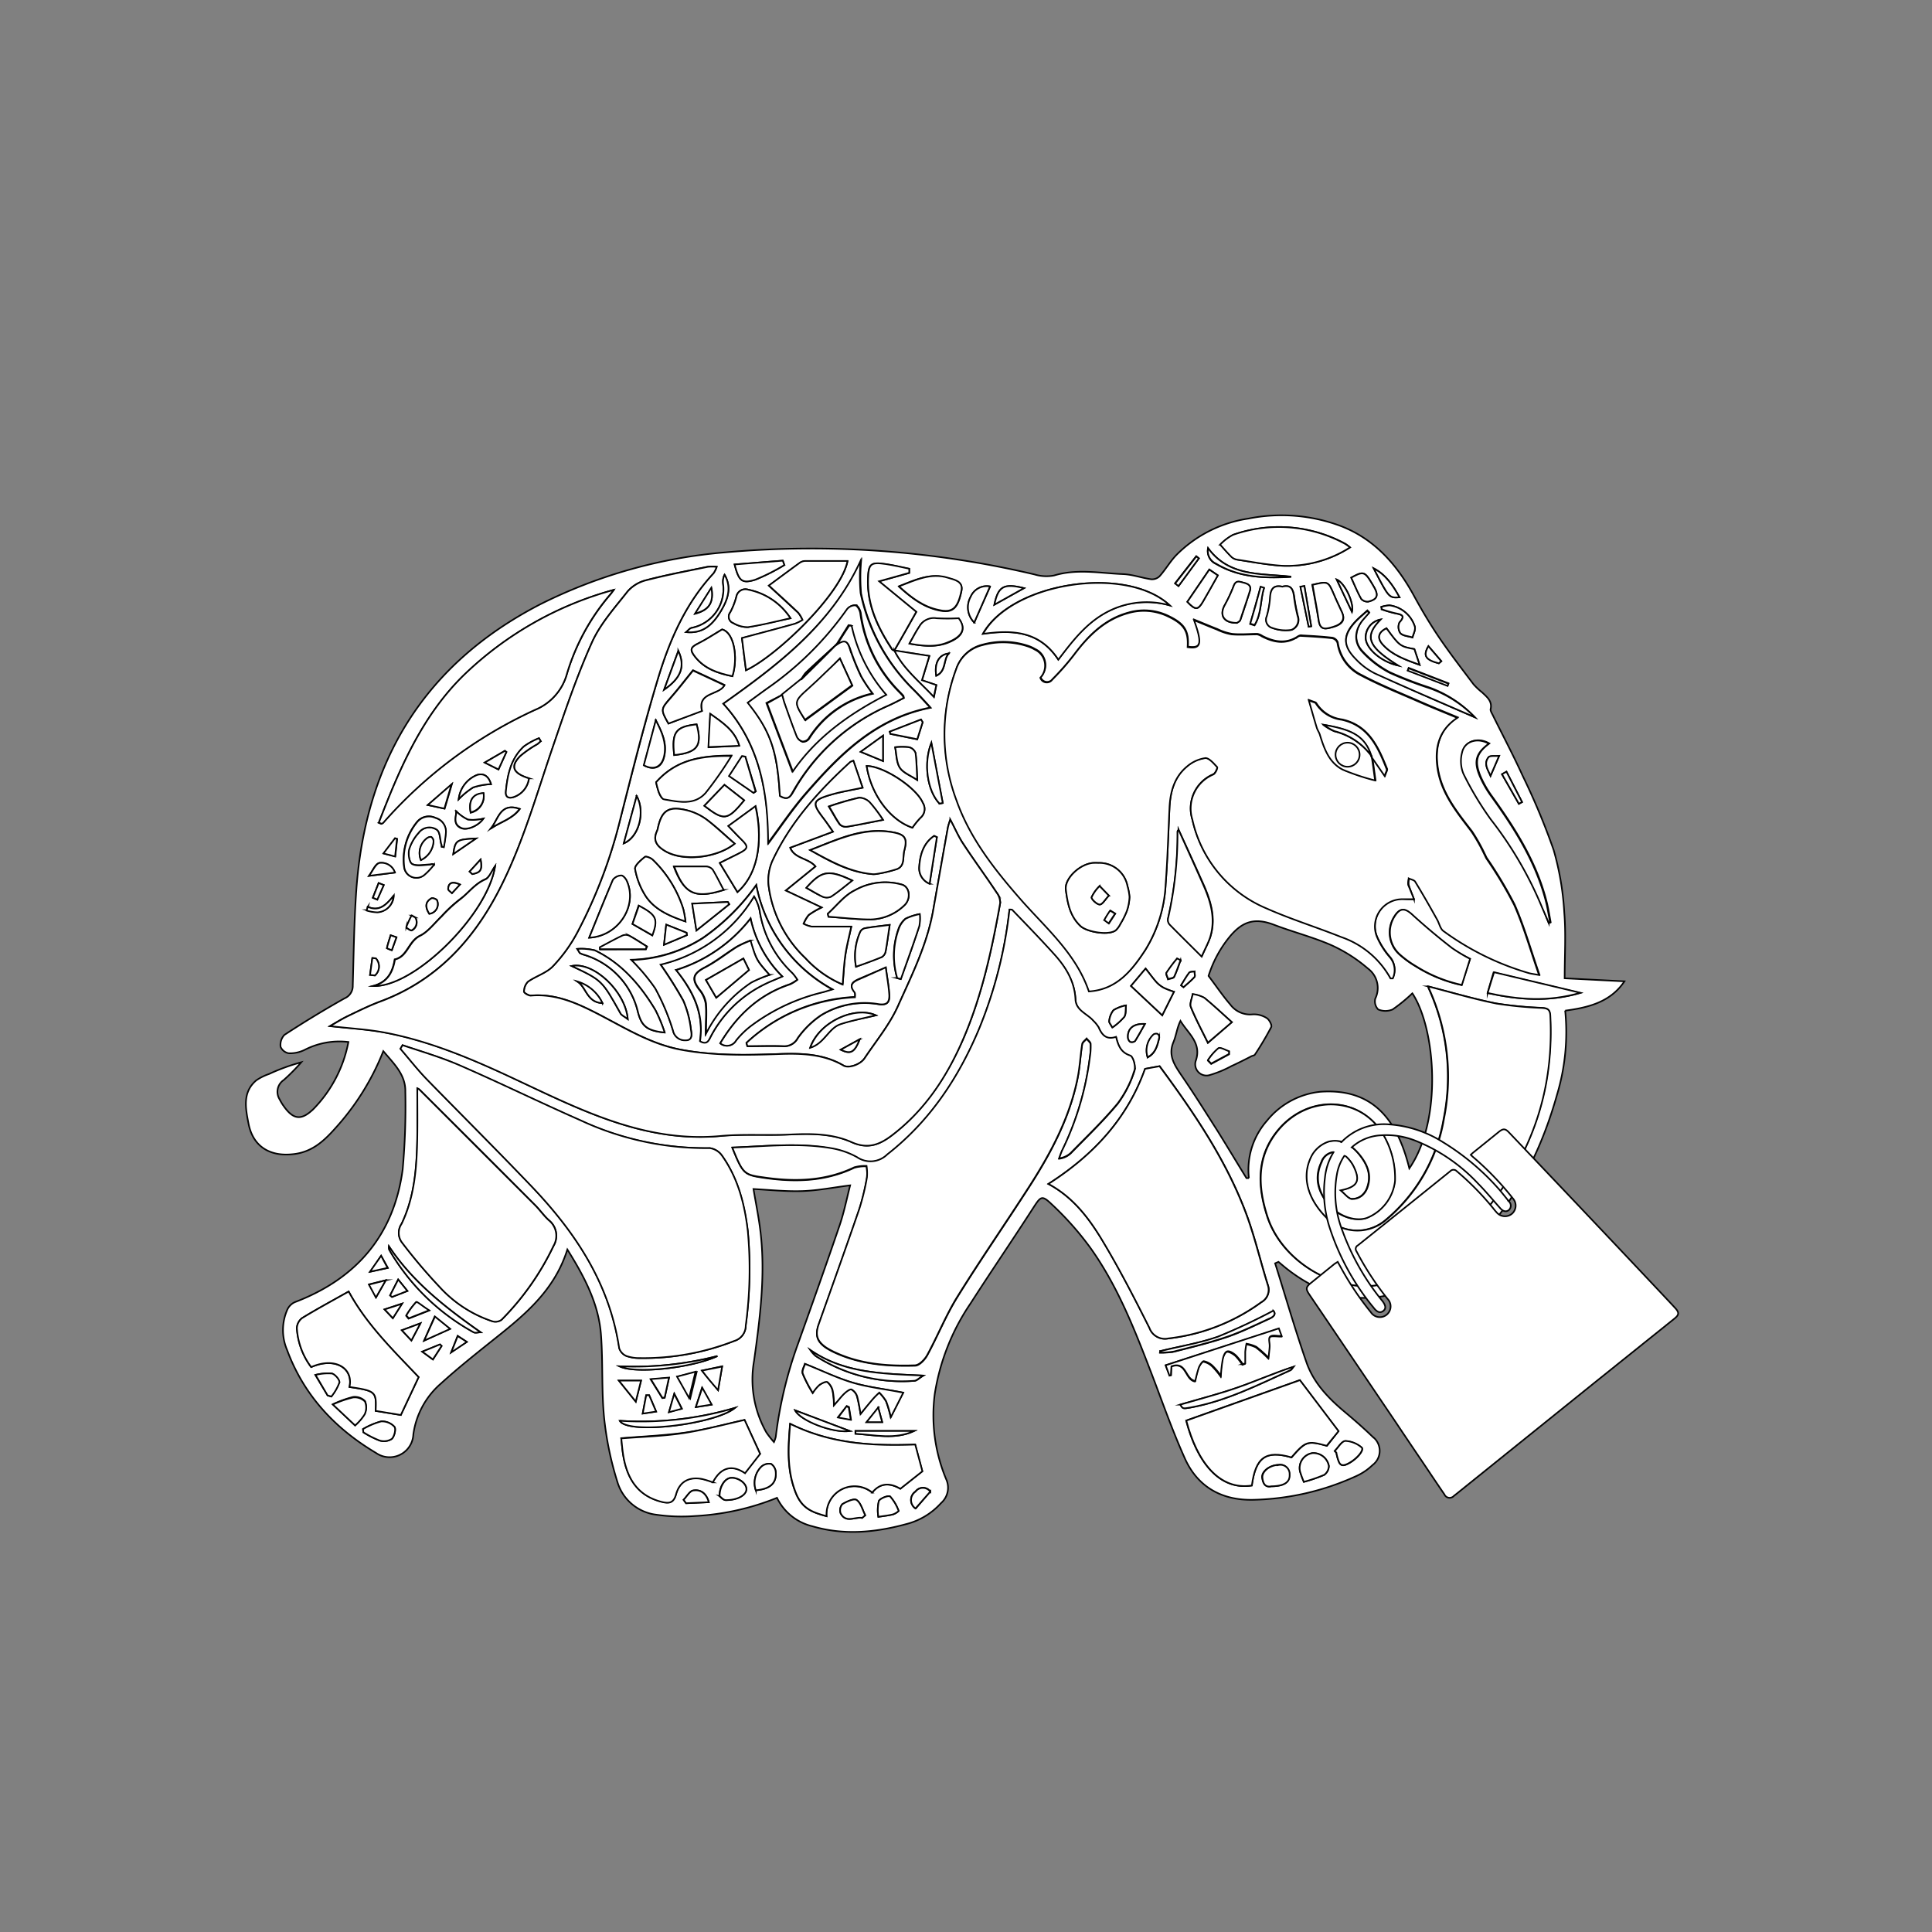<svg id="Layer_1" data-name="Layer 1" xmlns="http://www.w3.org/2000/svg" viewBox="0 0 300 300"><rect x="0" y="0" width="300" height="300" fill="#808080" stroke="none"/><defs><style>.cls-1,.cls-2{fill:#fff;}.cls-1{stroke:#020202;stroke-miterlimit:10;stroke-width:0.25px;}</style></defs><path class="cls-1" d="M198,196.17c1.62,5.15,3.11,10.34,4.89,15.44,1.1,3.14,3.4,5.53,5.94,7.65,1.47,1.23,2.92,2.5,4.3,3.83a2.74,2.74,0,0,1,0,4.4,8.94,8.94,0,0,1-2.48,1.69,40.43,40.43,0,0,1-16.14,3.71c-4.81.08-8.54-2-10.53-6.44s-3.5-8.81-5.2-13.24c-2.6-6.77-5.24-13.54-9.49-19.48a47.42,47.42,0,0,0-6-6.75c-1.52-1.45-1.69-1.2-2.85.58-3.22,5-6.53,9.84-9.72,14.81a34.45,34.45,0,0,0-5.57,14.07,25.73,25.73,0,0,0,1.77,13.25,3.17,3.17,0,0,1-.81,3.72,10.85,10.85,0,0,1-5.47,3.27c-4.8,1.3-9.62,1.74-14.48.32a8.25,8.25,0,0,1-5.51-4.42,39.35,39.35,0,0,1-12.68,2.82,27.47,27.47,0,0,1-6-.19,7.21,7.21,0,0,1-6.1-5.1,50.46,50.46,0,0,1-2.06-9.94c-.42-4.24-.17-8.55-.48-12.81-.34-4.84-2.52-9-5.23-13.34-2.08,6.63-7,10.45-11.91,14.36-2.62,2.1-5.25,4.2-7.73,6.46a12.67,12.67,0,0,0-4.28,7.91,3.69,3.69,0,0,1-5.81,2.85c-6.38-3.79-11.22-9-13.8-16a7.82,7.82,0,0,1,.07-6.29,2.36,2.36,0,0,1,1.14-1.11c9.58-3.64,15.4-10.42,16.75-20.63a109.77,109.77,0,0,0,.41-12.05c.06-2.65-1.76-4.32-3.42-6.3a39.28,39.28,0,0,1-7.48,12c-1.77,2-3.68,3.72-6.56,4-3.58.39-6.2-1.19-6.89-4.75-.44-2.3-1-4.83,1.19-6.7a8.1,8.1,0,0,1,2-1,31,31,0,0,1,5-1.82,29.65,29.65,0,0,1-2.73,2.76,2.2,2.2,0,0,0-.63,3,7.61,7.61,0,0,0,.51.87c1.55,2.28,2.81,2.51,4.76.61A20.26,20.26,0,0,0,54.1,161.8,11.76,11.76,0,0,0,47.35,163a5.18,5.18,0,0,1-2.51.55,1.7,1.7,0,0,1-1.27-1,2.27,2.27,0,0,1,.59-1.85q4.59-3,9.33-5.67a2.08,2.08,0,0,0,1.29-2c.14-4.94.2-9.89.55-14.82,1.43-20,10.52-35.06,28.55-44.37a78.41,78.41,0,0,1,28.63-8.06,151,151,0,0,1,48.17,3.43,6.24,6.24,0,0,0,3,.15c3.58-1.08,7.15-.35,10.72-.21,1.46.06,2.9.59,4.36.8a1.69,1.69,0,0,0,1.28-.45c.91-1,1.63-2.27,2.58-3.27a19.83,19.83,0,0,1,11.22-5.7,26.22,26.22,0,0,1,14.32,1.14c5.24,2,8.77,6,11.43,10.9,1.19,2.18,2.46,4.32,3.85,6.38,1.7,2.5,3.55,4.9,5.37,7.31a10.84,10.84,0,0,0,1.35,1.27c.76.72,1.61,1.38,1.29,2.64,0,.23.17.53.3.78,1.56,3.17,3.22,6.29,4.68,9.5a107.34,107.34,0,0,1,4.82,11.54,44,44,0,0,1,1.65,9.72c.27,3.28.06,6.59.06,10.2l9.28.47c-2.15,3.2-5.53,4.07-9.2,4.55a33.77,33.77,0,0,1-1.25,13c-3,10.7-8.23,20-17.19,26.94a21.68,21.68,0,0,1-10.17,4.46c-5.66.85-10.47-1-14.82-4.48l-1.09-.91ZM138.9,101c1.38,2.83,3.8,4.74,6.13,7.21l.36-1.82-2.23-.75c.43-1.39.78-2.55,1.15-3.77l-5.44-.85c1.15-2,2.29-4,3.41-6l-5.79-4.74,4.68-1.31,0-.64c-1.21-.25-2.41-.54-3.63-.72-2.35-.34-2.69-.08-2.77,2.31-.13,4.11,1.57,7.61,3.75,10.93C138.6,100.92,138.78,100.93,138.9,101Zm80.66,38.64c-.33-.88-.63-1.57-.83-2.29a2.72,2.72,0,0,1,.09-1c.34.17.84.24,1,.51,1.17,1.92,2.27,3.89,3.38,5.84.34.61.48,1.46,1,1.82A42.61,42.61,0,0,0,237.4,151c.37.11.76.15,1.63.31-1.35-3.9-2.36-7.49-3.85-10.87a63.51,63.51,0,0,0-4.3-7.19c-.12-.19-.2-.41-.31-.61a28.07,28.07,0,0,0-2-3.56c-2.42-3.14-4.91-6.14-5.37-10.36-.34-3,.45-5.59,3.14-7.34-2-.83-3.84-1.57-5.67-2.37-3.1-1.37-6.27-2.62-9.26-4.21a6.66,6.66,0,0,1-3.68-5.06,1.13,1.13,0,0,0-.82-.72c-1.64-.19-3.29-.28-4.94-.37a1,1,0,0,0-.51.22c-1.85,1.15-3.65.79-5.45-.13a2,2,0,0,0-.75-.32c-1.32,0-2.65.14-3.95,0a8.53,8.53,0,0,1-2.29-.75c-1.16-.45-2.3-.94-3.56-1.45,1.32,3.65,1.1,4.51-1,4.18.16-2.45-.54-3.56-2.94-4.72a8.65,8.65,0,0,0-6.3-.56c-3.66,1-6.17,3.52-8.38,6.46a38.85,38.85,0,0,1-3.39,3.86,1.05,1.05,0,0,1-1.86-.29,2.75,2.75,0,0,0-.89-4.39,5.15,5.15,0,0,0-1-.46,12.11,12.11,0,0,0-7.1-.21,5.68,5.68,0,0,0-4.07,3.71,29.15,29.15,0,0,0,.05,20.41c2.07,5.87,5.82,10.64,9.86,15.25s8.66,8.49,10.69,14.4c4.3-.27,6.67-3.23,8.76-6.44A21.35,21.35,0,0,0,181,137.26c.3-4,.41-7.95.6-11.92.13-2.48.76-4.78,2.77-6.4a5.54,5.54,0,0,1,2.78-1.26c.59-.05,1.31.82,1.85,1.39.11.12-.26,1-.59,1.15a5.73,5.73,0,0,0-3.26,7A19.48,19.48,0,0,0,196.71,141c3.77,1.67,7.72,2.89,11.54,4.42a13.9,13.9,0,0,1,7.67,6.43s.17,0,.35,0a3.06,3.06,0,0,0-.47-3.3,12.24,12.24,0,0,1-1.92-3,4.24,4.24,0,0,1,3.93-6C218.32,139.61,218.84,139.63,219.56,139.63Zm-72-12.35a9.52,9.52,0,0,0-.36,1.15c-.78,4.34-1.54,8.68-2.31,13-.94,5.26-3.31,10-5.46,14.8-1.3,2.89-3.4,5.42-5.18,8.09-.66,1-2.48,1.59-3.26,1.13-3.08-1.82-6.5-1.92-9.91-1.8-5.23.19-10.45.31-15.63-.72-4.59-.93-8.52-3.39-12.61-5.5-3.26-1.68-6.57-3.18-10.4-2.85-.36,0-1.1-.42-1.08-.6a2.23,2.23,0,0,1,.61-1.56c1.26-.89,2.89-1.36,3.92-2.44a23.65,23.65,0,0,0,3.76-5.22,76.7,76.7,0,0,0,6.63-17.43c1.92-7.47,3.78-15,6-22.34,1.79-5.83,4.26-11.42,8.52-16a4,4,0,0,0,.49-1,6.92,6.92,0,0,0-1.38,0c-3.19.66-6.39,1.26-9.54,2.08a5.64,5.64,0,0,0-2.89,1.73c-2,2.55-4.28,5.06-5.58,8-2.38,5.32-4.24,10.88-6.13,16.41-2.51,7.35-4.61,14.84-8.16,21.79-4.09,8-9.86,14.25-18.49,17.47-1.71.64-3.35,1.45-5,2.24-.95.45-1.85,1-2.86,1.6,3,.34,5.79.49,8.51,1,7.22,1.35,13.91,4.26,20.51,7.37,10,4.72,19.94,9.76,31.59,8.69,3.57-.33,7.19-.06,10.77-.23,3.3-.16,6.61-.16,9.62,1.19,2.54,1.13,4.38.38,6.33-1.13,5.08-3.94,8.45-9.12,11-14.93,2.9-6.74,4.43-13.87,5.72-21.05a2.57,2.57,0,0,0-.55-1.64c-1.7-2.54-3.51-5-5.19-7.58C148.83,129.93,148.31,128.69,147.56,127.28Zm-33.85,50.91c1.62,4,1.79,4.23,4.72,4.67,4.86.73,9.65.65,14.22-1.54a6.22,6.22,0,0,1,1.91-.22,7.64,7.64,0,0,1,.06,1.78,36.53,36.53,0,0,1-1.18,4.88c-2.05,6-4.18,11.94-6.3,17.89-.59,1.66-.31,2.68,1.16,3.66a11,11,0,0,0,1.39.75c3.95,1.8,8.15,2.12,12.39,2,.66,0,1.51-.9,1.89-1.59,1.63-3,2.9-6.18,4.68-9.05,3.59-5.79,7.48-11.4,11.17-17.13,3.36-5.22,6.27-10.68,7.51-16.85.35-1.73.43-3.52.71-5.27.05-.31.45-.57.69-.86.22.28.6.56.63.86a10.49,10.49,0,0,1-.12,2,46,46,0,0,1-4.32,14.54c-.18.4-.31.81-.46,1.21a3.26,3.26,0,0,0,1.8-.83c2.48-2.54,5.05-5,7.3-7.71a17.23,17.23,0,0,0,2.59-5.09c.24-.65-.2-2.18-.65-2.33-1.49-.48-1.87-1.6-2.2-2.9-1.53.52-2.2-.31-2.71-1.49a5,5,0,0,0-.81-1c-.94-1.1-2.69-1.58-2.78-3.31-.13-2.87-1.56-5.1-3.39-7.12-2.09-2.31-4.27-4.55-6.43-6.8-.06-.07-.24,0-.43-.05a68.3,68.3,0,0,1-4.65,18.37c-3.19,7.7-7.67,14.46-14.33,19.66a3.7,3.7,0,0,1-4.68.43,12.43,12.43,0,0,0-3.9-1.38C124.09,177.41,119,178,113.71,178.19ZM62.51,162.3l-.31.55c1.37,1.59,2.66,3.25,4.12,4.76,5.35,5.51,10.81,10.92,16.12,16.47,6.86,7.16,12.23,15.15,13.73,25.25a2,2,0,0,0,1.13,1.23,6.19,6.19,0,0,0,2.12.32A38.53,38.53,0,0,0,114,208.22a2.48,2.48,0,0,0,1.79-2.41,64.68,64.68,0,0,0,.32-14.65c-.52-4.19-1.55-8.21-4-11.7a2.8,2.8,0,0,0-1.91-1.18A46.06,46.06,0,0,1,90.12,174c-6.27-2.76-12.43-5.78-18.72-8.52C68.53,164.18,65.48,163.33,62.51,162.3Zm159.26-9.13a.7.7,0,0,0,.06.28,33,33,0,0,1,2.34,20.25,26.11,26.11,0,0,1-8.94,15.67,6.81,6.81,0,0,1-9,0c-3.08-2.9-4.41-6.62-2.53-10.06a4.69,4.69,0,0,1,2.56-2.06c1.94-.53,3.56.49,4.78,2s1.94,3.12,1.27,5.06a2.82,2.82,0,0,1-.85,1.31,2.39,2.39,0,0,1-1.65.54c-.56-.13-1-.76-1.7-1.34,2.65-.54,3.1-1.45,2.09-3.59a5.17,5.17,0,0,0-1.17-1.6,2.28,2.28,0,0,0-3.87.85c-1.13,2.43-.5,4.59,1.12,6.54s4.15,2.7,5.92,2.08a7.06,7.06,0,0,0,4.37-5.74,13.27,13.27,0,0,0-1.82-7.17c-3.45-6-11.58-6.31-16.24-.79-3.47,4.11-3.26,8.79-1.75,13.47,2.08,6.47,9.32,11.21,16.09,10.78a18.41,18.41,0,0,0,11-4.77c11.25-9.82,17.63-21.92,16.83-37.23-.06-1.06-.6-1.1-1.38-1.16a60.15,60.15,0,0,1-7-.68C228.8,155.11,225.32,154.08,221.77,153.17Zm-28.22,29.77h.38a11.5,11.5,0,0,1,2.81-8.92,12.25,12.25,0,0,1,8.28-4.49c8.35-.59,12,4.57,13.82,11.9,5.21-7.57,4.08-21.71.47-27.19a25.12,25.12,0,0,1-3.07,2.51,2.91,2.91,0,0,1-2.23,0,1.79,1.79,0,0,1-.46-1.68,3.76,3.76,0,0,0-1.14-4.68,23.39,23.39,0,0,0-5.62-3.6c-2.88-1.27-6-2.06-8.93-3.18S193,143,191,145.39a18.11,18.11,0,0,0-3.34,6.15c1.36,1.81,2.28,3.18,3.35,4.41a3.84,3.84,0,0,0,3.52,1.56,3.72,3.72,0,0,1,2.17.58c.39.24.84,1.1.69,1.4a48.38,48.38,0,0,1-2.53,4.27c-.08.13-.34.16-.52.24-1,.52-2.08,1.06-3.14,1.55a17.49,17.49,0,0,1-3.28,1.36,1.75,1.75,0,0,1-2.21-2.28c.88-2.72-1.22-4.14-2.41-6.11-.54,1.09-.65,2.25-1.08,3.27-.87,2.07.14,3.56,1.2,5.14,2,2.91,3.84,5.86,5.72,8.81C190.62,178.12,192.07,180.54,193.55,182.94Zm-30.75.9c3.92,2.1,6.42,5.48,8.56,9.06,2.57,4.31,4.88,8.8,7.14,13.29a2.55,2.55,0,0,0,2.93,1.64,30.32,30.32,0,0,0,14.44-5.63,2.19,2.19,0,0,0,1-2.69c-1.15-3.66-2-7.41-3.34-11-3.15-8.44-8.19-15.81-13.46-22.95l-2.25.41C175.06,173.69,169.82,179.36,162.8,183.84ZM64.8,169c0,2.62,0,5.24,0,7.85-.09,4.52-.42,9-2.43,13.18a2.48,2.48,0,0,0,.07,2.91,85.07,85.07,0,0,0,5.83,6.88,19.3,19.3,0,0,0,8.23,5.35,1.64,1.64,0,0,0,1.38-.24,41.68,41.68,0,0,0,8.07-11.47,3.08,3.08,0,0,0-.74-4c-.78-.71-1.38-1.59-2.13-2.34q-8.94-9-17.92-17.91A1.42,1.42,0,0,0,64.8,169Zm-6-41.24.39.17a1,1,0,0,0,.25-.13,70.34,70.34,0,0,1,23.61-17.57A8.44,8.44,0,0,0,88,104.73a33.75,33.75,0,0,1,6.68-12.31c.23-.26.43-.55.64-.82a53.93,53.93,0,0,0-23.17,13.13C65.53,111.13,62.05,119.39,58.83,127.74ZM117,184.63c.37,2.24.83,4.44,1.09,6.67.79,6.73-.08,13.39-1,20a16.71,16.71,0,0,0,1.9,11.11,14.78,14.78,0,0,0,1.19,1.52,5.13,5.13,0,0,0,.28-.81,65.21,65.21,0,0,1,3.47-14.5c2.19-6.13,4.37-12.26,6.47-18.42.67-2,1.07-4,1.61-6.14-2.65.33-5,.81-7.46.89S119.56,184.77,117,184.63Zm83.56,41.67c2.2-2.52,2.49-2.62,5.5-1.8l1.77-2.27-6-7.92-17.64,6.28c1.66,6.36,5.08,10.87,10.18,10.08C195,226.29,196.56,225.15,200.53,226.3Zm-88.21-117c5.63,6.22,6.94,13.78,7,21.62,1.93-2.58,3.69-5.22,5.75-7.6,5.26-6.06,10.83-11.74,19.41-13.42-.88-1-1.63-1.8-2.43-2.61a29.49,29.49,0,0,1-8.37-15.14,28.91,28.91,0,0,1,0-5C129,97.07,120.79,103.23,112.32,109.27ZM65,213.84c-3.94-4.14-8.08-8.14-10.86-13.29-2.5,1.41-4.9,2.7-7.22,4.12a2.08,2.08,0,0,0-.82,1.56,11.21,11.21,0,0,0,2.22,6.05c3.64-1.61,6.59.14,5.95,3.09,4.07.6,4.21.73,4.06,3.71l3.91.64Zm57.68,7.25c-.31,3.74-.52,7.09.84,10.62,1,2.59,2.65,3.12,4.81,3.72a4.35,4.35,0,0,1,7.09-3.67c1.33-1.67,2.94-1.42,4.37-.59l3.42-2.71-1.11-4.15C135.49,224.55,129,224.23,122.7,221.09Zm-7.08-.6c-3.21.72-6.31,1.58-9.47,2s-6.35.56-9.67.83c.1.85.16,1.74.31,2.63.59,3.57,2.21,6.29,6,7.23,1.13.27,1.82.18,2.2-1.19.54-2,2-2.73,4-2.38a14.13,14.13,0,0,1,1.71.53c1.2-2.28,2.93-2.84,5-1.42l2.34-3Zm16.9-102.36a2.1,2.1,0,0,0-.47.22c-4.87,4.47-9.29,9.32-12.1,15.39a7.57,7.57,0,0,0-.56,3.88,18.85,18.85,0,0,0,5.72,11.18,16.69,16.69,0,0,0,5.76,4.08c.14-1.58.19-3,.41-4.49s.59-2.88.93-4.49c-2.1,0-4.12,0-6.15,0a4.51,4.51,0,0,1-1.26-.44,5.25,5.25,0,0,1,.8-1.37,12.92,12.92,0,0,1,2-1.17L122,138.28l4.62-3.74c-1.09-1.3-3.24-1.18-3.92-2.91l6.64-2.48c-.57-.82-1-1.45-1.45-2.05-1.88-2.44-1.78-2.86,1.24-3.73,1.55-.45,3.16-.7,4.82-1.06ZM181.63,94c-6.77-6.31-24.53-3.56-29,4.4,4.51-.61,8.75-.46,11.69,4,2.07-2.72,4.1-5.44,7.14-7.16A13.15,13.15,0,0,1,181.63,94Zm-69.79,68a1.63,1.63,0,0,0,2.46-.47,13.18,13.18,0,0,1,2.59-2.47,30.27,30.27,0,0,1,10.78-5c.43-.1.85-.25,1.57-.46a23.59,23.59,0,0,1-11.81-16.18,33.72,33.72,0,0,1-8.3,8.22,21.69,21.69,0,0,1-11.08,3.39,30.92,30.92,0,0,1,3.7,4.41,34.85,34.85,0,0,1,2.76,6.57,1.87,1.87,0,0,0,1.95,1.49c1.17,0,.91-1.1.83-1.62a16,16,0,0,0-1.19-4.52,64.66,64.66,0,0,0-3.53-5.61,23.16,23.16,0,0,0,14.53-10.6,7,7,0,0,1,.87,2.27,16.73,16.73,0,0,0,5.06,9.62,7.74,7.74,0,0,1,.8,1.06,5.51,5.51,0,0,1-1.17.72C117.87,154.46,114.45,157.66,111.84,162Zm4-57.93c4.76-2.22,14.78-11.85,15.76-16.93-2.23,0-4.43,0-6.63,0a1.59,1.59,0,0,0-.8.29c-1.68,1.22-3.34,2.46-4.78,3.52,1.49,1.37,3,2.77,4.56,4.21a4.69,4.69,0,0,1,.67,1.13,6.49,6.49,0,0,1-1.21.6c-2.73.76-5.47,1.48-8.2,2.21C115.41,100.68,115.62,102.37,115.84,104.07ZM209.63,85a6.49,6.49,0,0,0-.75-.57,21.52,21.52,0,0,0-17.37-1.38,7.84,7.84,0,0,0-2,1.52c.59.65,1.16,1.32,1.78,1.93a1.77,1.77,0,0,0,.91.41c2.25.34,4.5.77,6.77.93A18.13,18.13,0,0,0,209.63,85ZM183,128.83c0,.07-.13.14-.13.22a58.83,58.83,0,0,1-1.48,13.54,1.1,1.1,0,0,0,.23.88c1.55,1.61,3.15,3.18,5,5,.56-1.25,1-2.08,1.32-3,.88-2.78.13-5.4-1-8C185.68,134.65,184.37,131.78,183,128.83ZM76.87,134.51c-.49.68-.83,1.69-1.48,2-1.68.71-2.64,2.18-4,3.14a22.45,22.45,0,0,0-2.85,2.64c-1.07,1.06-2.13,2.45-3.33,3-1.82.87-1.95,3.24-3.93,3.69-.31,2-1.15,3.54-3.33,4.11C64.22,153.35,75.69,142.15,76.87,134.51Zm151.4,14.38a25,25,0,0,1-2.85-1.66c-2.09-1.65-4.18-3.33-6.13-5.15-1.15-1.07-1.92-1.14-2.77.21a4.59,4.59,0,0,0,.87,6,15.72,15.72,0,0,0,2.45,1.77,22.16,22.16,0,0,0,7.11,2.9ZM125.81,132c3.15,1.81,6.07,3.4,9.49,3.71a2.49,2.49,0,0,0,.72,0,19.83,19.83,0,0,0,3.26-.77c1.28-.51.86-1.89,1.14-2.89.52-1.93.07-2.51-1.92-2.84C134,128.41,130.09,130.31,125.81,132Zm-9.9,30,.15.46c1.85,0,3.7-.06,5.55,0a2.36,2.36,0,0,0,2.27-1.26,14.08,14.08,0,0,1,3.63-3.55,13,13,0,0,1,9-1.7c1.28.17,1.64-.4,1.59-1.36-.08-1.42-.35-2.82-.55-4.35L133.4,152c-.93.42-1.64.89-.73,2,.18.23.08.68.09.8A26.52,26.52,0,0,0,115.91,161.94ZM114.08,131c-1.45-1.27-2.82-2.6-4.35-3.73a8.81,8.81,0,0,0-3.08-1.45c-2.84-.7-3.92,0-4.5,2.82a2,2,0,0,1-.13.41c-.73,1.53.08,2.4,1.3,3.12C106,133.8,111.28,133.29,114.08,131Zm-5.38,30.64c1.1.63,1.35-.12,1.69-.76a18.66,18.66,0,0,1,8.33-8.06c.84-.42,1.72-.76,2.75-1.21a18,18,0,0,1-4.92-9,23.46,23.46,0,0,1-11.56,8C107.65,154,109.34,157.42,108.7,161.68Zm131.79-18.35.3-.08c-.19-1-.33-1.94-.56-2.9-1.53-6.33-4.95-11.68-8.7-16.87a16.45,16.45,0,0,1-1.62-2.86c-1-2.38-.67-3.65,1.35-5.14-1.68-1-3.73-.43-4.13,1.33a5.21,5.21,0,0,0,.19,3.32,49.18,49.18,0,0,0,4.26,7.11,58.52,58.52,0,0,1,8,13.76C239.84,141.78,240.17,142.55,240.49,143.33ZM101.88,121.47a12.39,12.39,0,0,0,.43,1.58c.16.4.45,1,.76,1,2.26.4,4.7,1,6.47-1a56.81,56.81,0,0,0,4-5.73C108.91,117.33,105,117.94,101.88,121.47Zm26.66,20.42.11.46c2.19.15,4.38.42,6.57.42a7.79,7.79,0,0,0,5.2-2.19c1.05-1,.87-2.8-.32-3.2a9.55,9.55,0,0,0-7.36.87C131.13,139,129.93,140.64,128.54,141.89Zm13.14-13.37a12,12,0,0,1,1.24-1.53,1.78,1.78,0,0,0,.37-2.32c-1-2.37-6.09-5.73-8.71-5.72C135.25,123.34,138.21,127.35,141.68,128.52Zm-27.17,10c3.65-3.23,3.81-9,2.82-13.33l-4.21,3.07c.72.75,1.32,1.43,2,2.06,1.18,1.14,1.13,1.46-.39,2.22L111.77,134Zm-8.07,4.56a17.15,17.15,0,0,0-.34-1.91,18.23,18.23,0,0,0-4.68-7.61c-.31-.32-1.11-.65-1.29-.49-.63.51-1.61,1.35-1.51,1.87a11.59,11.59,0,0,0,1.71,4.3C101.7,141.22,103.86,142.22,106.44,143.08Zm-2.64-30.73,5.2-2c-.74-2.92,2.65-2.38,3.49-4l-4.88-2.28c-1.18,1.45-2.3,2.92-3.52,4.31C102.61,110.12,102.57,110.19,103.8,112.35ZM122.74,96a10.2,10.2,0,0,0-6.55-4.43,1.42,1.42,0,0,0-1.85,1.11,11.09,11.09,0,0,1-.94,2.4,1.06,1.06,0,0,0,.47,1.67,4.35,4.35,0,0,0,2.28.63C118.26,97,120.33,96.5,122.74,96Zm16.85-4.92c1.93,1.76,3.8,3.19,6.22,3.71,2.05.44,2.91-.23,3.48-3,.31-1.49-1.12-1.73-2.07-2C144.56,88.89,142.2,90,139.59,91.05Zm-6,128.52c.8-1,1.34-1.7,1.92-2.37a11.56,11.56,0,0,1,1-1,7,7,0,0,1,1.06,1.34,17.32,17.32,0,0,1,.73,2.48l1.93-3.8c-2.67-.51-5.3-.82-7.82-1.55s-4.88-1.9-7.43-2.92c-.1.37-.51,1-.35,1.51a20.23,20.23,0,0,0,1.55,3,5.76,5.76,0,0,1,.94-1.16c.39-.3,1.08-.68,1.34-.53a2.48,2.48,0,0,1,.83,1.41,11.77,11.77,0,0,1,.19,2.18c.74-.85,1.14-1.38,1.61-1.82.32-.29.85-.72,1.12-.62a1.88,1.88,0,0,1,.87,1.1A23.81,23.81,0,0,1,133.62,219.57Zm48.28-7.41c2.39-.85,2.11,2.05,3.67,2.33a18.52,18.52,0,0,1,.54-2.07c.15-.4.55-1,.77-1a2.83,2.83,0,0,1,1.39.74,11.88,11.88,0,0,1,1.27,1.52,20.92,20.92,0,0,1,.3-2.6c.1-.45.41-1.14.72-1.19s.95.31,1.32.64a9,9,0,0,1,1.06,1.36l.38-.12c0-.6,0-1.2,0-1.79a10.8,10.8,0,0,1,.19-1.27,5.82,5.82,0,0,1,1.53.48,18,18,0,0,1,1.9,1.7c.08-.84.14-1.29.17-1.75s-.17-1.34.1-1.55,1.07-.07,1.77-.07l-.44-1.19L181,212l.62,1.57.22-.05ZM229,111.37a18.21,18.21,0,0,0-7.06-4.62,59.24,59.24,0,0,1-6.15-2.38,15.84,15.84,0,0,1-4.26-3.29c-1.37-1.49-1.13-3.41.21-5l.88-1-.29-.3c-.62.57-1.28,1.1-1.85,1.71-1.95,2.08-2,3.7.09,5.78a10.53,10.53,0,0,0,3,2.23C218.65,106.92,223.83,109.12,229,111.37Zm2,42.82c4.81,1.05,9.42,1.43,14.36,0L231.92,151C231.65,151.9,231.33,153,231,154.19ZM113.73,105c.9-2.87.26-6.77-1.6-7.26-1.31.78-2.45,1.55-3.68,2.16s-1.39,1-.5,2.1C109.41,103.85,111.47,104.55,113.73,105ZM91.49,145.6c4.5-.21,7.61-5,5.81-8.83-.16-.34-.57-.81-.83-.79a1.75,1.75,0,0,0-1.29.66C93.9,139.6,92.71,142.59,91.49,145.6Zm11.72,14.73a25,25,0,0,0-1.44-3.48c-2.33-3.88-5.24-7.23-9.39-9.27a8.72,8.72,0,0,0-2.74-.23c.34.52.37.63.44.66a3.87,3.87,0,0,0,.67.26,12.18,12.18,0,0,1,8.33,8.95C99.66,159.38,100.47,160.05,103.21,160.33ZM199.12,91.1c-1.23-.27-1.77.23-1.85,1.47a14.77,14.77,0,0,1-.52,3.1,1.31,1.31,0,0,0,.84,1.83,5.91,5.91,0,0,0,2.95.31,1.65,1.65,0,0,0,1-2.12,27.28,27.28,0,0,1-.58-3.1C200.78,91.47,200.41,90.75,199.12,91.1Zm-57.9,8.84c2.23.4,4.19.58,6.05-.17,2.33-.94,2.72-2.23,1.59-3.7a30.06,30.06,0,0,1-3.45,0,2.58,2.58,0,0,0-2.68,1.28C142.24,98.08,141.82,98.88,141.22,99.94Zm50.06,58.78c-1.47-1.31-2.83-2.6-4.28-3.76a5.28,5.28,0,0,0-1.8-.57c-.11.66-.49,1.44-.28,2,.76,1.88,1.73,3.67,2.64,5.55Zm-54.17-31.41a22.74,22.74,0,0,0-2-2.63,2.38,2.38,0,0,0-1.73-.81,44.73,44.73,0,0,0-4.69,1.36c.67,1.12,1.13,2,1.71,2.8a1.36,1.36,0,0,0,1.09.34C133.35,128.07,135.16,127.69,137.11,127.31Zm1,16.31c-1.34.17-2.56.3-3.77.51a1.1,1.1,0,0,0-.74.53,9.21,9.21,0,0,0-.68,5.45c1.4-.52,2.7-1,4-1.5a1.3,1.3,0,0,0,.59-.85C137.76,146.46,137.92,145.13,138.15,143.62Zm1.17,8.26.57.15c1-2.73,2-5.46,2.86-8.22a6.43,6.43,0,0,0,.08-1.87,8.61,8.61,0,0,0-2.2.72,3.62,3.62,0,0,0-1.1,1.65A12.25,12.25,0,0,0,139.32,151.88Zm-26.95-13.69c-.6-1.11-1.09-2.14-1.7-3.1a1.37,1.37,0,0,0-1-.52c-1.66,0-3.32,0-5,0C106.27,138.8,107.9,139.61,112.37,138.19Zm91.44-47.38c.33,1.9.7,3.72,1,5.55.23,1.64,1.27,1.26,2.23,1,1.5-.44,1.89-1.11,1.4-2.22s-.89-1.9-1.3-2.87C206.23,90.25,206.24,90.25,203.81,90.81ZM182.29,154a12.38,12.38,0,0,1-1.53-.58,4.47,4.47,0,0,1-1.18-.89c-.57-.64-1.07-1.34-1.69-2.13l-2.27,2.7,4.85,4.55ZM68.59,131.48l.3.05a21,21,0,0,0,.32-2.23,2.19,2.19,0,0,0-1.6-2.3,2.37,2.37,0,0,0-2.88.65,9.17,9.17,0,0,0-2,6.86,1.91,1.91,0,0,0,3.14,1.33,11.5,11.5,0,0,0,1.51-1.6c-.35-.14-.49,0-.63,0-.94,0-2,.3-2.77-.09-.45-.24-.65-1.55-.48-2.27A6.85,6.85,0,0,1,65,129.33a2.07,2.07,0,0,1,2.85-.48c.5.38.47,1.47.67,2.23C68.55,131.21,68.56,131.35,68.59,131.48ZM192.07,96.72c.08-.07.44-.21.53-.45.53-1.49,1-3,1.48-4.5.24-.79-.22-1.08-.94-1.26s-1.24-.43-1.59.54a24.52,24.52,0,0,1-1.41,3C189.33,95.58,190.06,96.77,192.07,96.72Zm-79.58,25.15-3.12,3.25c3.07,2.37,3.58,2.3,6.18-.85Zm12.72,16c.9.49,1.68,1,2.51,1.34a1.65,1.65,0,0,0,1.32,0c1.14-.75,2.18-1.64,3.29-2.5C128.69,135,127.6,135.17,125.21,137.86ZM60.4,193.54a1.27,1.27,0,0,0,.05.52,34.13,34.13,0,0,0,13.1,12.8c.27.16.71,0,1.07,0C69.21,203.06,64.1,199.11,60.4,193.54Zm61.39-105.8-.24-.68-7.48.59c.67,2.58,1.13,3,3.22,2.36A31.62,31.62,0,0,0,121.79,87.74Zm-13.62,24.74c-3.25.36-3.88,1.21-3.48,4.77C108.32,116.85,109.07,115.81,108.17,112.48ZM202.46,230.1a23.52,23.52,0,0,0,3.17-1.09,1.76,1.76,0,0,0,.71-1.37,2.44,2.44,0,0,0-2.54-2,2.35,2.35,0,0,0-1.93,2.85A15.86,15.86,0,0,0,202.46,230.1ZM114.79,115.8c-.71-2.37-2.5-3.53-4.48-4.93-.1,1.87-.18,3.45-.27,5.17Zm11.07,93.86a4.57,4.57,0,0,0,.8.89A24.71,24.71,0,0,0,142,214.41c.36,0,.7-.39,1.39-.81C137,213.3,131.09,213.25,125.86,209.66Zm-24-97.82c-.68,2.57-1.27,4.79-1.86,7,1.68.9,2.88.26,3.2-1.66S102.8,113.74,101.83,111.84Zm81.45,106.27c.36.65.4.65,1.54.45,5.53-1,10.48-3.52,15.53-5.79.2-.08.32-.35.47-.53-3,1-5.78,2.21-8.67,3.22S186.27,217.23,183.28,218.11ZM55.14,221.34a7.91,7.91,0,0,0,1.48-1.79,2.46,2.46,0,0,0,.05-2,2.25,2.25,0,0,0-1.85-.63,16.61,16.61,0,0,0-3.14,1.14Zm27-100.48c-2.52-.79-2.95-1.84-1.36-3.47a16.75,16.75,0,0,1,2.66-1.84,4.6,4.6,0,0,0,.52-.47l-.26-.45a11.09,11.09,0,0,0-2.33,1.27c-2,1.86-2.56,4.4-2.81,7-.1,1.07.67,1.08,1.33.82A3.52,3.52,0,0,0,82.13,120.86Zm14.11,99.76c1.26,2.18,14.75.55,17.87-2A51.28,51.28,0,0,1,96.24,220.62Zm46.19-99.5c-.09-1.53-.1-2.87-.28-4.18a1.43,1.43,0,0,0-1-.91,9.85,9.85,0,0,0-2.17,0c.22,1.06.17,2.29.72,3.15S141.37,120.4,142.43,121.12Zm-29.2,19.29-.22-.35-5.53.26.66,4.16ZM215.29,97.56c-1.26.63-1.5,1.53-.54,2.56,1.49,1.63,3.51,2.32,5.68,3.11l-.81-2.44C217.41,100.4,217.27,100.29,215.29,97.56ZM145.48,130l-.42-.2c-1.69,1.14-2.2,3-2.32,4.86a2.57,2.57,0,0,0,1.61,2.56C144.74,134.67,145.11,132.32,145.48,130ZM56.37,221.91l.05.49a14.57,14.57,0,0,0,2.52,1.28,2.28,2.28,0,0,0,1.9-.25c.41-.39.68-1.55.4-1.88a2.6,2.6,0,0,0-2.06-.83A11.4,11.4,0,0,0,56.37,221.91Zm128-128.46c1.27,1.33,1.63,1.32,2.43-.06s1.51-2.66,2.3-4.06l-1.32-.9Zm13,137.34c2,0,2.9-.62,2.83-1.83a1.43,1.43,0,0,0-1.68-1.5c-1.37.06-2.65,1-2.54,2C196.12,230.3,196.43,231,197.42,230.79Zm-17.23-21,0,.26a12,12,0,0,0,2.18-.16c2.77-.71,5.57-1.38,8.28-2.3,2.21-.75,4.31-1.82,6.44-2.78.65-.3,1.19-.71.69-1.25a93.8,93.8,0,0,1-8.52,4C186.32,208.56,183.21,209.06,180.19,209.8Zm-68.45,22.51c.19.13.57.63,1,.63,1.84,0,3.19-.77,3.2-1.7s-1.25-1.83-2.4-1.75C112.59,229.55,111.69,230.78,111.74,232.31ZM209.82,89.7c.53,1.15,1,2.26,1.56,3.3a1.29,1.29,0,0,0,1.11.41c1.41-.36,1.6-1,.84-2.29C211.91,88.66,211.83,88.62,209.82,89.7Zm-94.09,27.79-.48-.07-2,3.08,3.79,2.61.33-.22Zm91.53,107.82.25.28a7.68,7.68,0,0,0,.19.83c.22.63.37,1.39,1.34,1,1.43-.58,2.89-2.24,2.38-2.64a4.19,4.19,0,0,0-2.5-1C208.34,223.78,207.81,224.76,207.26,225.31Zm-89.9,6.1c2.18-.19,3.21-1.07,3.1-2.77a1.7,1.7,0,0,0-.73-1.32,1.79,1.79,0,0,0-1.5.42A3.56,3.56,0,0,0,117.36,231.41Zm-17.07-84,.19-.43c-.91-.56-1.81-1.17-2.75-1.67a1.3,1.3,0,0,0-1,0c-1.19.56-2.35,1.21-3.51,1.82l0,.3Zm114.2-53.15.08.37a18.67,18.67,0,0,0,2.18.63c1,.19,1.48.38.56,1.41a1.71,1.71,0,0,0,.15,1.67c.42.42,1.23.45,1.87.65.14-.55.48-1.14.37-1.64A4.79,4.79,0,0,0,215.76,94,5.26,5.26,0,0,0,214.49,94.24Zm-68.61,30.54.51-.1c-.58-3-1.15-6.06-1.77-9.33C143.36,118.56,144,122.77,145.88,124.78ZM88.78,150c4.72,2.21,4.71,2.22,7.55,7.31.19.34.65.54,1.14.92C97.13,154,92.22,149.33,88.78,150ZM136,157.66c-3.24-1.47-8.78,1-10.19,5,2.21-.71,2.88-3.06,4.71-3.67S134.33,158.07,136,157.66Zm15.28-61c.86-2,1.64-3.73,2.47-5.6a2.71,2.71,0,0,0-3,1.59A3.34,3.34,0,0,0,151.28,96.66ZM98.21,143.47l3.05,1.77c.94-2.55.66-3.13-2.1-4.61Zm35.66,92.23.48-.41c-.42-.82-.67-1.9-1.34-2.37-.41-.28-1.54.25-2.21.65a1.45,1.45,0,0,0-.27,1.4C131.34,236.55,132.74,235.5,133.87,235.7Zm-35-112.09-2,7.34C99.22,130,100.23,126.07,98.86,123.61Zm-48,93.07.55.17a7.57,7.57,0,0,0,1.24-2.17c.08-.4-.65-1.26-1.15-1.4a8,8,0,0,0-2.55.22ZM187.59,85.12a2.17,2.17,0,0,0,1.26,2.46c3.61,2.12,7.59,2.23,11.64,2C195.88,89,190.89,89.62,187.59,85.12Zm-51.2,150.41c.9-.14,1.6-.21,2.28-.38a2.47,2.47,0,0,0,.87-.53,6.91,6.91,0,0,0-1.32-2.24c-.23-.21-1.52.25-1.75.7A6.24,6.24,0,0,0,136.39,235.53ZM106.55,98.15c2.72.28,4.2-1.3,5.39-3.28,1.06-1.78,1.72-3.61.57-5.62a2.47,2.47,0,0,0-.23,1.4,6.12,6.12,0,0,1-4.89,6.85C107.07,97.58,106.83,97.93,106.55,98.15Zm36.72,14-.26-.41-4.85,1.88.1.34,4.17.84ZM111.4,210.57a51.89,51.89,0,0,1-15.2,1.59C98.65,213.37,107.37,212.42,111.4,210.57ZM71.23,124.1a11.57,11.57,0,0,1,2.24-1.83,10.45,10.45,0,0,1,2.77-.51c-.37-1.21-1.08-1.73-2.14-1.43A4.61,4.61,0,0,0,71.23,124.1Zm62.42-7.36,3.46,1.43v-3.93Zm-28.32-15.66c-.82,2.22-1.51,4.12-2.2,6C105.76,105.26,106.43,103.47,105.33,101.08Zm67.39,58.47a9.75,9.75,0,0,0,1.87-1.68c.3-.45.18-1.17.25-1.76a6,6,0,0,0-1.93.74,3.25,3.25,0,0,0-.67,1.69C172.19,158.77,172.48,159.07,172.72,159.55ZM159,91.33c-3.14-.79-4-.27-4.59,2.56ZM65.86,208.17l4-1.82-2.36-1.91Zm40.29,24.72.38.53,3.53-.16c-.4-1.46-1.34-2-2.41-1.82C107.09,231.53,106.65,232.38,106.15,232.89Zm35.79-10.69h-9.11v.43C135.9,222.82,139,223.58,141.94,222.2ZM213.31,88.26c2.37,4.59,2.37,4.59,4,4.49C216.29,90.92,215.2,89.22,213.31,88.26ZM99.54,214.38H96.1l2.62,3.26Zm3.57-67.68,3.56-1.5-.06-.36-3.16-1.26ZM123.47,219c.78,1.55,5.82,3.55,8.49,3.21ZM109,212.83c.86,1.06,1.57,1.92,2.5,3l.63-3.67Zm-32.7-84.22c1.47-1,3.31-1.46,4.43-3C77.65,124.55,77.4,127.23,76.25,128.61Zm28.88,85.15,2,3.37,1-4.09ZM217.07,103.33c-4.71-2.93-5.27-4.51-2.72-7.12a2.83,2.83,0,0,0-2.3,2.8C212.09,100.65,214.38,102.72,217.07,103.33ZM65.36,133.55a3.45,3.45,0,0,0,1.94-2.88A.88.88,0,0,0,67,130c-.11-.09-.45,0-.63.13A2.87,2.87,0,0,0,65.36,133.55ZM177.78,159c-1.87-.09-2.71.8-2.63,2.1a.91.91,0,0,0,.34.67.8.8,0,0,0,.76-.12C176.8,160.8,177.27,159.9,177.78,159ZM75.05,127.12a7.07,7.07,0,0,1-2.37.16A6.33,6.33,0,0,1,70.84,126c.06.72-.61,2,.76,2.59C72.57,129,74.33,128.18,75.05,127.12Zm-6-1.56,1.11-3.77L66.43,125Zm73.15,108.67,2.26-2.64a1.42,1.42,0,0,0-2.29,0A1.58,1.58,0,0,0,142.16,234.23ZM57.3,136l4-.51A2.21,2.21,0,0,0,58.92,134C58.29,134.11,57.89,135.18,57.3,136Zm53.16-44.69-2.52,4C110.11,94.73,110.87,93.55,110.46,91.26Zm-9.41,122.89,1.8,2.9.36-.05.67-3.09Zm77.15-50c1.25-.64,1.51-1.85,1.8-3a.66.66,0,0,0-.24-.59.79.79,0,0,0-.63.07A3.39,3.39,0,0,0,178.2,164.16Zm-105.12-38a2.6,2.6,0,0,0,2-3C73.44,123.25,72.74,124.27,73.08,126.14Zm-10,78.13.35.43,3.16-1.24c-.91-.61-1.85-1.4-2-1.29A11.63,11.63,0,0,0,63.09,204.27Zm133.19-113-.53-.17q-.8,2.88-1.61,5.74l.67.21C195.9,95.31,195.69,93.17,196.28,91.27Zm-8.71,73.36.51.52,2.77-1.49v-.43c-.57-.18-1.34-.67-1.66-.46A8.12,8.12,0,0,0,187.57,164.63Zm-94-8.87a6.24,6.24,0,0,0-3.82-3.33C91.06,153.37,91.15,155.66,93.55,155.76Zm89.77-6.67-.56-.27a23.12,23.12,0,0,0-1.64,2.19c-.13.21.15.66.24,1,.33-.12.83-.14.94-.36C182.71,150.84,183,150,183.32,149.09ZM77.4,119.48l1.23-2.71-.23-.18-3.13,1.82Zm69.92-18c-1.54.18-2.25,1.48-1.94,3.45C147,104.2,146.43,102.41,147.32,101.47Zm86.6,18.35-.69.4,2.62,4.59.49-.27Zm-1.14-2.45c-.61.06-1.42-.08-1.65.22-.79,1-.08,1.93.32,2.87ZM209.93,95c.35-1.33-1.08-4.45-2.36-5ZM100.8,216.65h-.46l-.54,2.84,2.08-.31ZM66.66,141.89a1.5,1.5,0,0,0,1.21-2.06c0-.19-.68-.44-.87-.34C66,140.06,66,140.89,66.66,141.89Zm41.39,76.6,2.42-.37L109,215.51Zm-49.7-69.68-.53-.05-.36,2.62c.29,0,.73.15.84,0A1.86,1.86,0,0,0,58.35,148.81ZM202.54,91l-.61.11c.43,2.07.85,4.13,1.28,6.2l.39-.07ZM61.83,198.69l-1.25,2.46.29.24,2.39-.93ZM223.42,103l.39-.33-2-2.33C220.91,101.82,221.38,102.43,223.42,103ZM186.16,86.7l-.41-.34-3.28,4.2L183,91ZM70.39,132.61l3.52-2.41C70.88,130.35,70.7,130.46,70.39,132.61Zm-6.51,75.54,1.4-2.66-2.88,1.07Zm4.69.86-.25-.24-2.75,1.12,1.65,1.21Zm-9-76.49,1.81.44.29-2.69-.31-.1Zm.36,66.28-2.61.63,1.08,2C58.92,200.53,59.3,199.86,59.9,198.8Zm76.47,19.76-1.82,2.27H137C136.79,220.11,136.63,219.53,136.37,218.56Zm-71.9-76.1-.56-.28a16.1,16.1,0,0,0-.82,1.8c0,.08.68.58.82.5A1.39,1.39,0,0,0,64.47,142.46Zm69,18.92L130.55,163C132.09,163.75,132.69,163.43,133.49,161.38ZM59.18,195l-1.68,2.47,2.73-.59Zm46.69,23.71-1.16-2.3-.82,2.84Zm112.87-115-.14.37,6.18,2.37.13-.35Zm-88.6,116.34,2,.36-.31-1.93-.34-.16Zm-73-79.3-.16.58a6.28,6.28,0,0,0,1.68.28,2.66,2.66,0,0,0,2.49-2.56C59.92,140.62,58.82,141.57,57.1,140.81ZM183.4,153l.38.29c.57-.52,1.18-1,1.7-1.58.14-.16,0-.57,0-.86-.28.06-.69,0-.82.2C184.18,151.67,183.81,152.36,183.4,153ZM61.56,145.54l-.9-.3c-.2.65-.43,1.3-.58,2a5.12,5.12,0,0,0,.76.31Zm11.36-10.2.42.39c1.31-.27,1.56-.63,1.29-2.26Zm-1.5,2c-1.31-.58-1.79-.16-1.83.69,0,.21.38.43.59.65Zm-9,65.09-2.72.89L61,204.69Zm-2.84-65-.79-.31-.9,2.28.69.29Zm12.9,70.94-1.41-.94-1,2.53Z"/><path class="cls-1" d="M219.56,139.63c-.72,0-1.24,0-1.75,0a4.24,4.24,0,0,0-3.93,6,12.24,12.24,0,0,0,1.92,3,3.06,3.06,0,0,1,.47,3.3c-.18,0-.33,0-.35,0a13.9,13.9,0,0,0-7.67-6.43c-3.82-1.53-7.77-2.75-11.54-4.42a19.48,19.48,0,0,1-11.56-13.82,5.73,5.73,0,0,1,3.26-7c.33-.16.7-1,.59-1.15-.54-.57-1.26-1.44-1.85-1.39a5.54,5.54,0,0,0-2.78,1.26c-2,1.62-2.64,3.92-2.77,6.4-.19,4-.3,8-.6,11.92a21.35,21.35,0,0,1-3.16,10.21c-2.09,3.21-4.46,6.17-8.76,6.44-2-5.91-6.74-9.88-10.69-14.4s-7.79-9.38-9.86-15.25a29.15,29.15,0,0,1-.05-20.41,5.68,5.68,0,0,1,4.07-3.71,12.11,12.11,0,0,1,7.1.21,5.15,5.15,0,0,1,1,.46,2.75,2.75,0,0,1,.89,4.39,1.05,1.05,0,0,0,1.86.29,38.85,38.85,0,0,0,3.39-3.86c2.21-2.94,4.72-5.44,8.38-6.46a8.65,8.65,0,0,1,6.3.56c2.4,1.16,3.1,2.27,2.94,4.72,2.1.33,2.32-.53,1-4.18,1.26.51,2.4,1,3.56,1.45a8.53,8.53,0,0,0,2.29.75c1.3.11,2.63,0,3.95,0a2,2,0,0,1,.75.32c1.8.92,3.6,1.28,5.45.13a1,1,0,0,1,.51-.22c1.65.09,3.3.18,4.94.37a1.13,1.13,0,0,1,.82.72,6.66,6.66,0,0,0,3.68,5.06c3,1.59,6.16,2.84,9.26,4.21,1.83.8,3.68,1.54,5.67,2.37-2.69,1.75-3.48,4.32-3.14,7.34.46,4.22,3,7.22,5.37,10.36a28.07,28.07,0,0,1,2,3.56c.11.2.19.42.31.61a63.51,63.51,0,0,1,4.3,7.19c1.49,3.38,2.5,7,3.85,10.87-.87-.16-1.26-.2-1.63-.31a42.61,42.61,0,0,1-13.22-6.52c-.5-.36-.64-1.21-1-1.82-1.11-2-2.21-3.92-3.38-5.84-.16-.27-.66-.34-1-.51a2.72,2.72,0,0,0-.09,1C218.93,138.06,219.23,138.75,219.56,139.63ZM213,117.44l2.07,3c.16-.51.4-.85.32-1.06-1.38-3.43-2.86-6.76-7-7.67a5.51,5.51,0,0,1-4-2.54c-.09-.15-.4-.18-1.09-.46.48,1.66.85,3,1.25,4.28.12.37.36.69.47,1.06.67,2.16,1.43,4.35,3.57,5.42a34.42,34.42,0,0,0,5,1.67c-.18-1.32-.35-2.54-.52-3.76ZM170.57,134a8.42,8.42,0,0,0-.87,0c-2.09.22-4.44,2.46-4.2,4.18.29,2,.61,4,2.26,5.6,1,.95,4.41,1.52,5.49.67a3.44,3.44,0,0,0,.72-1,12.43,12.43,0,0,0,1-2,7.65,7.65,0,0,0,.41-2.18,8.52,8.52,0,0,0-.32-1.69A4.42,4.42,0,0,0,170.57,134Z"/><path class="cls-1" d="M147.56,127.28c.75,1.41,1.27,2.65,2,3.75,1.68,2.56,3.49,5,5.19,7.58a2.57,2.57,0,0,1,.55,1.64c-1.29,7.18-2.82,14.31-5.72,21.05-2.5,5.81-5.87,11-11,14.93-1.95,1.51-3.79,2.26-6.33,1.13-3-1.35-6.32-1.35-9.62-1.19-3.58.17-7.2-.1-10.77.23-11.65,1.07-21.57-4-31.59-8.69-6.6-3.11-13.29-6-20.51-7.37-2.72-.51-5.5-.66-8.51-1,1-.57,1.91-1.15,2.86-1.6,1.64-.79,3.28-1.6,5-2.24,8.63-3.22,14.4-9.46,18.49-17.47,3.55-6.95,5.65-14.44,8.16-21.79,1.89-5.53,3.75-11.09,6.13-16.41,1.3-2.92,3.56-5.43,5.58-8a5.64,5.64,0,0,1,2.89-1.73c3.15-.82,6.35-1.42,9.54-2.08a6.92,6.92,0,0,1,1.38,0,4,4,0,0,1-.49,1c-4.26,4.58-6.73,10.17-8.52,16-2.25,7.37-4.11,14.87-6,22.34a76.7,76.7,0,0,1-6.63,17.43A23.65,23.65,0,0,1,85.89,150c-1,1.08-2.66,1.55-3.92,2.44a2.23,2.23,0,0,0-.61,1.56c0,.18.72.63,1.08.6,3.83-.33,7.14,1.17,10.4,2.85,4.09,2.11,8,4.57,12.61,5.5,5.18,1,10.4.91,15.63.72,3.41-.12,6.83,0,9.91,1.8.78.46,2.6-.15,3.26-1.13,1.78-2.67,3.88-5.2,5.18-8.09,2.15-4.79,4.52-9.54,5.46-14.8.77-4.34,1.53-8.68,2.31-13A9.52,9.52,0,0,1,147.56,127.28Z"/><path class="cls-1" d="M113.71,178.19c5.26-.19,10.38-.78,15.48.12a12.43,12.43,0,0,1,3.9,1.38,3.7,3.7,0,0,0,4.68-.43c6.66-5.2,11.14-12,14.33-19.66a68.3,68.3,0,0,0,4.65-18.37c.19,0,.37,0,.43.05,2.16,2.25,4.34,4.49,6.43,6.8,1.83,2,3.26,4.25,3.39,7.12.09,1.73,1.84,2.21,2.78,3.31a5,5,0,0,1,.81,1c.51,1.18,1.18,2,2.71,1.49.33,1.3.71,2.42,2.2,2.9.45.15.89,1.68.65,2.33a17.23,17.23,0,0,1-2.59,5.09c-2.25,2.72-4.82,5.17-7.3,7.71a3.26,3.26,0,0,1-1.8.83c.15-.4.28-.81.46-1.21a46,46,0,0,0,4.32-14.54,10.49,10.49,0,0,0,.12-2c0-.3-.41-.58-.63-.86-.24.29-.64.55-.69.86-.28,1.75-.36,3.54-.71,5.27-1.24,6.17-4.15,11.63-7.51,16.85-3.69,5.73-7.58,11.34-11.17,17.13-1.78,2.87-3.05,6.07-4.68,9.05-.38.69-1.23,1.57-1.89,1.59-4.24.15-8.44-.17-12.39-2a11,11,0,0,1-1.39-.75c-1.47-1-1.75-2-1.16-3.66,2.12-6,4.25-11.91,6.3-17.89a36.53,36.53,0,0,0,1.18-4.88,7.64,7.64,0,0,0-.06-1.78,6.22,6.22,0,0,0-1.91.22c-4.57,2.19-9.36,2.27-14.22,1.54C115.5,182.42,115.33,182.15,113.71,178.19Z"/><path class="cls-1" d="M62.51,162.3c3,1,6,1.88,8.89,3.13,6.29,2.74,12.45,5.76,18.72,8.52a46.06,46.06,0,0,0,20.09,4.33,2.8,2.8,0,0,1,1.91,1.18c2.48,3.49,3.51,7.51,4,11.7a64.68,64.68,0,0,1-.32,14.65,2.48,2.48,0,0,1-1.79,2.41,38.53,38.53,0,0,1-14.62,2.66,6.19,6.19,0,0,1-2.12-.32,2,2,0,0,1-1.13-1.23c-1.5-10.1-6.87-18.09-13.73-25.25-5.31-5.55-10.77-11-16.12-16.47-1.46-1.51-2.75-3.17-4.12-4.76Z"/><path class="cls-1" d="M221.77,153.17c3.55.91,7,1.94,10.58,2.66a60.15,60.15,0,0,0,7,.68c.78.06,1.32.1,1.38,1.16.8,15.31-5.58,27.41-16.83,37.23a18.41,18.41,0,0,1-11,4.77c-6.77.43-14-4.31-16.09-10.78-1.51-4.68-1.72-9.36,1.75-13.47,4.66-5.52,12.79-5.16,16.24.79a13.27,13.27,0,0,1,1.82,7.17,7.06,7.06,0,0,1-4.37,5.74c-1.77.62-4.39-.26-5.92-2.08s-2.25-4.11-1.12-6.54a2.28,2.28,0,0,1,3.87-.85,5.17,5.17,0,0,1,1.17,1.6c1,2.14.56,3.05-2.09,3.59.7.58,1.14,1.21,1.7,1.34a2.39,2.39,0,0,0,1.65-.54,2.82,2.82,0,0,0,.85-1.31c.67-1.94-.06-3.59-1.27-5.06s-2.84-2.5-4.78-2a4.69,4.69,0,0,0-2.56,2.06c-1.88,3.44-.55,7.16,2.53,10.06a6.81,6.81,0,0,0,9,0,26.11,26.11,0,0,0,8.94-15.67,33,33,0,0,0-2.34-20.25A.7.7,0,0,1,221.77,153.17Z"/><path class="cls-1" d="M162.8,183.84c7-4.48,12.26-10.15,15-17.87l2.25-.41c5.27,7.14,10.31,14.51,13.46,22.95,1.33,3.59,2.19,7.34,3.34,11a2.19,2.19,0,0,1-1,2.69,30.32,30.32,0,0,1-14.44,5.63,2.55,2.55,0,0,1-2.93-1.64c-2.26-4.49-4.57-9-7.14-13.29C169.22,189.32,166.72,185.94,162.8,183.84Z"/><path class="cls-1" d="M64.8,169a1.42,1.42,0,0,1,.35.22q9,9,17.92,17.91c.75.75,1.35,1.63,2.13,2.34a3.08,3.08,0,0,1,.74,4,41.68,41.68,0,0,1-8.07,11.47,1.64,1.64,0,0,1-1.38.24,19.3,19.3,0,0,1-8.23-5.35,85.07,85.07,0,0,1-5.83-6.88,2.48,2.48,0,0,1-.07-2.91c2-4.15,2.34-8.66,2.43-13.18C64.84,174.22,64.8,171.6,64.8,169Z"/><path class="cls-1" d="M58.83,127.74c3.22-8.35,6.7-16.61,13.29-23A53.93,53.93,0,0,1,95.29,91.6c-.21.27-.41.56-.64.82A33.75,33.75,0,0,0,88,104.73a8.44,8.44,0,0,1-4.89,5.48,70.34,70.34,0,0,0-23.61,17.57,1,1,0,0,1-.25.13Z"/><path class="cls-1" d="M200.53,226.3c-4-1.15-5.57,0-6.14,4.37-5.1.79-8.52-3.72-10.18-10.08l17.64-6.28,6,7.92L206,224.5C203,223.68,202.73,223.78,200.53,226.3Z"/><path class="cls-1" d="M112.32,109.27c8.47-6,16.71-12.2,21.31-22.19a28.91,28.91,0,0,0,0,5A29.49,29.49,0,0,0,142,107.26c.8.81,1.55,1.66,2.43,2.61-8.58,1.68-14.15,7.36-19.41,13.42-2.06,2.38-3.82,5-5.75,7.6C119.26,123.05,118,115.49,112.32,109.27Zm8.78,14.32c.87.5,1.41.5,2-.5a31.56,31.56,0,0,1,15-13.59c.77-.35,1.52-.75,2.27-1.13-.06-.19-.06-.3-.12-.36-.25-.29-.53-.56-.79-.83a21.27,21.27,0,0,1-5.8-12c-.07-.45-.43-1.14-.77-1.21a1.6,1.6,0,0,0-1.32.64,49.89,49.89,0,0,1-12.19,12.15c-1.07.76-2.13,1.55-3.2,2.33C119.68,113.62,120.7,116.61,121.1,123.59Z"/><path class="cls-1" d="M65,213.84l-2.76,5.88-3.91-.64c.15-3,0-3.11-4.06-3.71.64-3-2.31-4.7-5.95-3.09a11.21,11.21,0,0,1-2.22-6.05,2.08,2.08,0,0,1,.82-1.56c2.32-1.42,4.72-2.71,7.22-4.12C56.94,205.7,61.08,209.7,65,213.84Z"/><path class="cls-1" d="M122.7,221.09c6.32,3.14,12.79,3.46,19.42,3.22l1.11,4.15-3.42,2.71c-1.43-.83-3-1.08-4.37.59a4.35,4.35,0,0,0-7.09,3.67c-2.16-.6-3.81-1.13-4.81-3.72C122.18,228.18,122.39,224.83,122.7,221.09Z"/><path class="cls-1" d="M115.62,220.49l2.41,5.27-2.34,3c-2.08-1.42-3.81-.86-5,1.42a14.13,14.13,0,0,0-1.71-.53c-2-.35-3.44.39-4,2.38-.38,1.37-1.07,1.46-2.2,1.19-3.79-.94-5.41-3.66-6-7.23-.15-.89-.21-1.78-.31-2.63,3.32-.27,6.53-.35,9.67-.83S112.41,221.21,115.62,220.49Z"/><path class="cls-1" d="M132.52,118.13l1.42,4.18c-1.66.36-3.27.61-4.82,1.06-3,.87-3.12,1.29-1.24,3.73.46.6.88,1.23,1.45,2.05l-6.64,2.48c.68,1.73,2.83,1.61,3.92,2.91L122,138.28l5.57,2.62a12.92,12.92,0,0,0-2,1.17,5.25,5.25,0,0,0-.8,1.37,4.51,4.51,0,0,0,1.26.44c2,0,4.05,0,6.15,0-.34,1.61-.72,3-.93,4.49s-.27,2.91-.41,4.49a16.69,16.69,0,0,1-5.76-4.08,18.85,18.85,0,0,1-5.72-11.18,7.57,7.57,0,0,1,.56-3.88c2.81-6.07,7.23-10.92,12.1-15.39A2.1,2.1,0,0,1,132.52,118.13Z"/><path class="cls-1" d="M181.63,94a13.15,13.15,0,0,0-10.15,1.27c-3,1.72-5.07,4.44-7.14,7.16-2.94-4.49-7.18-4.64-11.69-4C157.1,90.44,174.86,87.69,181.63,94Z"/><path class="cls-1" d="M111.84,162c2.61-4.34,6-7.54,10.82-9.14a5.51,5.51,0,0,0,1.17-.72,7.74,7.74,0,0,0-.8-1.06,16.73,16.73,0,0,1-5.06-9.62,7,7,0,0,0-.87-2.27,23.16,23.16,0,0,1-14.53,10.6,64.66,64.66,0,0,1,3.53,5.61,16,16,0,0,1,1.19,4.52c.08.52.34,1.65-.83,1.62a1.87,1.87,0,0,1-1.95-1.49,34.85,34.85,0,0,0-2.76-6.57,30.92,30.92,0,0,0-3.7-4.41,21.69,21.69,0,0,0,11.08-3.39,33.72,33.72,0,0,0,8.3-8.22,23.59,23.59,0,0,0,11.81,16.18c-.72.21-1.14.36-1.57.46a30.27,30.27,0,0,0-10.78,5,13.18,13.18,0,0,0-2.59,2.47A1.63,1.63,0,0,1,111.84,162Z"/><path class="cls-1" d="M115.84,104.07c-.22-1.7-.43-3.39-.63-5,2.73-.73,5.47-1.45,8.2-2.21a6.49,6.49,0,0,0,1.21-.6,4.69,4.69,0,0,0-.67-1.13c-1.51-1.44-3.07-2.84-4.56-4.21,1.44-1.06,3.1-2.3,4.78-3.52a1.59,1.59,0,0,1,.8-.29c2.2,0,4.4,0,6.63,0C130.62,92.22,120.6,101.85,115.84,104.07Z"/><path class="cls-1" d="M209.63,85a18.13,18.13,0,0,1-10.71,2.84c-2.27-.16-4.52-.59-6.77-.93a1.77,1.77,0,0,1-.91-.41c-.62-.61-1.19-1.28-1.78-1.93a7.84,7.84,0,0,1,2-1.52,21.52,21.52,0,0,1,17.37,1.38A6.49,6.49,0,0,1,209.63,85Z"/><path class="cls-1" d="M183,128.83c1.33,2.95,2.64,5.82,3.91,8.71,1.12,2.55,1.87,5.17,1,8-.29.89-.76,1.72-1.32,3-1.81-1.81-3.41-3.38-5-5a1.1,1.1,0,0,1-.23-.88,58.83,58.83,0,0,0,1.48-13.54C182.91,129,183,128.9,183,128.83Z"/><path class="cls-1" d="M76.87,134.51C75.69,142.15,64.22,153.35,58,153.1c2.18-.57,3-2.14,3.33-4.11,2-.45,2.11-2.82,3.93-3.69,1.2-.58,2.26-2,3.33-3a22.45,22.45,0,0,1,2.85-2.64c1.33-1,2.29-2.43,4-3.14C76,136.2,76.38,135.19,76.87,134.51Z"/><path class="cls-1" d="M228.27,148.89,227,152.94a22.16,22.16,0,0,1-7.11-2.9,15.72,15.72,0,0,1-2.45-1.77,4.59,4.59,0,0,1-.87-6c.85-1.35,1.62-1.28,2.77-.21,2,1.82,4,3.5,6.13,5.15A25,25,0,0,0,228.27,148.89Z"/><path class="cls-1" d="M125.81,132c4.28-1.64,8.18-3.54,12.69-2.78,2,.33,2.44.91,1.92,2.84-.28,1,.14,2.38-1.14,2.89a19.83,19.83,0,0,1-3.26.77,2.49,2.49,0,0,1-.72,0C131.88,135.35,129,133.76,125.81,132Z"/><path class="cls-1" d="M115.91,161.94a26.52,26.52,0,0,1,16.85-7.08c0-.12.09-.57-.09-.8-.91-1.13-.2-1.6.73-2l4.14-1.84c.2,1.53.47,2.93.55,4.35,0,1-.31,1.53-1.59,1.36a13,13,0,0,0-9,1.7,14.08,14.08,0,0,0-3.63,3.55,2.36,2.36,0,0,1-2.27,1.26c-1.85-.08-3.7,0-5.55,0Z"/><path class="cls-1" d="M114.08,131c-2.8,2.25-8,2.76-10.76,1.17-1.22-.72-2-1.59-1.3-3.12a2,2,0,0,0,.13-.41c.58-2.77,1.66-3.52,4.5-2.82a8.81,8.81,0,0,1,3.08,1.45C111.26,128.44,112.63,129.77,114.08,131Z"/><path class="cls-1" d="M108.7,161.68c.64-4.26-1-7.73-3.71-11.05a23.46,23.46,0,0,0,11.56-8,18,18,0,0,0,4.92,9c-1,.45-1.91.79-2.75,1.21a18.66,18.66,0,0,0-8.33,8.06C110.05,161.56,109.8,162.31,108.7,161.68Zm10.78-10.3c-2-2.28-2-2.28-3-5.32a16,16,0,0,0-2.09.95c-1.69,1.05-3.26,2.32-5,3.23s-2.1,1.75-.82,3.43a4.6,4.6,0,0,1,1,2.15c.15,1.42,0,2.88,0,4.67a20.77,20.77,0,0,1,7-7.91A18.7,18.7,0,0,1,119.48,151.38Z"/><path class="cls-1" d="M240.49,143.33c-.32-.78-.65-1.55-1-2.33a58.52,58.52,0,0,0-8-13.76,49.18,49.18,0,0,1-4.26-7.11,5.21,5.21,0,0,1-.19-3.32c.4-1.76,2.45-2.32,4.13-1.33-2,1.49-2.39,2.76-1.35,5.14a16.45,16.45,0,0,0,1.62,2.86c3.75,5.19,7.17,10.54,8.7,16.87.23,1,.37,1.94.56,2.9Z"/><path class="cls-1" d="M138.9,101c-.12-.06-.3-.07-.36-.17-2.18-3.32-3.88-6.82-3.75-10.93.08-2.39.42-2.65,2.77-2.31,1.22.18,2.42.47,3.63.72l0,.64-4.68,1.31L142.28,95c-1.12,2-2.26,4-3.41,6Z"/><path class="cls-1" d="M101.88,121.47c3.15-3.53,7-4.14,11.69-4.08a56.81,56.81,0,0,1-4,5.73c-1.77,2-4.21,1.38-6.47,1-.31-.06-.6-.65-.76-1A12.39,12.39,0,0,1,101.88,121.47Z"/><path class="cls-1" d="M128.54,141.89c1.39-1.25,2.59-2.86,4.2-3.64a9.55,9.55,0,0,1,7.36-.87c1.19.4,1.37,2.24.32,3.2a7.79,7.79,0,0,1-5.2,2.19c-2.19,0-4.38-.27-6.57-.42Z"/><path class="cls-1" d="M141.68,128.52c-3.47-1.17-6.43-5.18-7.1-9.57,2.62,0,7.7,3.35,8.71,5.72a1.78,1.78,0,0,1-.37,2.32A12,12,0,0,0,141.68,128.52Z"/><path class="cls-1" d="M114.51,138.52,111.77,134l2.93-1.46c1.52-.76,1.57-1.08.39-2.22-.65-.63-1.25-1.31-2-2.06l4.21-3.07C118.32,129.57,118.16,135.29,114.51,138.52Z"/><path class="cls-1" d="M106.44,143.08c-2.58-.86-4.74-1.86-6.11-3.84a11.59,11.59,0,0,1-1.71-4.3c-.1-.52.88-1.36,1.51-1.87.18-.16,1,.17,1.29.49a18.23,18.23,0,0,1,4.68,7.61A17.15,17.15,0,0,1,106.44,143.08Z"/><path class="cls-1" d="M103.8,112.35c-1.23-2.16-1.19-2.23.29-3.91,1.22-1.39,2.34-2.86,3.52-4.31l4.88,2.28c-.84,1.58-4.23,1-3.49,4Z"/><path class="cls-1" d="M122.74,96c-2.41.53-4.48,1.07-6.59,1.38a4.35,4.35,0,0,1-2.28-.63,1.06,1.06,0,0,1-.47-1.67,11.09,11.09,0,0,0,.94-2.4,1.42,1.42,0,0,1,1.85-1.11A10.2,10.2,0,0,1,122.74,96Z"/><path class="cls-1" d="M139.59,91.05c2.61-1,5-2.16,7.63-1.33.95.29,2.38.53,2.07,2-.57,2.79-1.43,3.46-3.48,3C143.39,94.24,141.52,92.81,139.59,91.05Z"/><path class="cls-1" d="M133.62,219.57a23.81,23.81,0,0,0-.51-2.71,1.88,1.88,0,0,0-.87-1.1c-.27-.1-.8.33-1.12.62-.47.44-.87,1-1.61,1.82a11.77,11.77,0,0,0-.19-2.18,2.48,2.48,0,0,0-.83-1.41c-.26-.15-1,.23-1.34.53a5.76,5.76,0,0,0-.94,1.16,20.23,20.23,0,0,1-1.55-3c-.16-.47.25-1.14.35-1.51,2.55,1,4.93,2.18,7.43,2.92s5.15,1,7.82,1.55l-1.93,3.8a17.32,17.32,0,0,0-.73-2.48,7,7,0,0,0-1.06-1.34,11.56,11.56,0,0,0-1,1C135,217.87,134.42,218.57,133.62,219.57Z"/><path class="cls-1" d="M181.9,212.16l-.09,1.4-.22.05L181,212l17.58-5.73.44,1.19c-.7,0-1.42-.2-1.77.07s-.07,1-.1,1.55-.09.91-.17,1.75a18,18,0,0,0-1.9-1.7,5.82,5.82,0,0,0-1.53-.48,10.8,10.8,0,0,0-.19,1.27c0,.59,0,1.19,0,1.79l-.38.12a9,9,0,0,0-1.06-1.36c-.37-.33-.92-.71-1.32-.64s-.62.74-.72,1.19a20.92,20.92,0,0,0-.3,2.6,11.88,11.88,0,0,0-1.27-1.52,2.83,2.83,0,0,0-1.39-.74c-.22,0-.62.62-.77,1a18.52,18.52,0,0,0-.54,2.07C184,214.21,184.29,211.31,181.9,212.16Z"/><path class="cls-1" d="M229,111.37c-5.16-2.25-10.34-4.45-15.46-6.78a10.53,10.53,0,0,1-3-2.23c-2.06-2.08-2-3.7-.09-5.78.57-.61,1.23-1.14,1.85-1.71l.29.3-.88,1c-1.34,1.55-1.58,3.47-.21,5a15.84,15.84,0,0,0,4.26,3.29,59.24,59.24,0,0,0,6.15,2.38A18.21,18.21,0,0,1,229,111.37Z"/><path class="cls-1" d="M231,154.19c.37-1.22.69-2.29,1-3.22l13.4,3.19C240.38,155.62,235.77,155.24,231,154.19Z"/><path class="cls-1" d="M113.73,105c-2.26-.46-4.32-1.16-5.78-3-.89-1.13-.72-1.49.5-2.1s2.37-1.38,3.68-2.16C114,98.24,114.63,102.14,113.73,105Z"/><path class="cls-1" d="M91.49,145.6c1.22-3,2.41-6,3.69-9a1.75,1.75,0,0,1,1.29-.66c.26,0,.67.45.83.79C99.1,140.64,96,145.39,91.49,145.6Z"/><path class="cls-1" d="M103.21,160.33c-2.74-.28-3.55-1-4.13-3.11a12.18,12.18,0,0,0-8.33-8.95,3.87,3.87,0,0,1-.67-.26c-.07,0-.1-.14-.44-.66a8.72,8.72,0,0,1,2.74.23c4.15,2,7.06,5.39,9.39,9.27A25,25,0,0,1,103.21,160.33Z"/><path class="cls-1" d="M199.12,91.1c1.29-.35,1.66.37,1.8,1.49a27.28,27.28,0,0,0,.58,3.1,1.65,1.65,0,0,1-1,2.12,5.91,5.91,0,0,1-2.95-.31,1.31,1.31,0,0,1-.84-1.83,14.77,14.77,0,0,0,.52-3.1C197.35,91.33,197.89,90.83,199.12,91.1Z"/><path class="cls-1" d="M141.22,99.94c.6-1.06,1-1.86,1.51-2.62A2.58,2.58,0,0,1,145.41,96a30.06,30.06,0,0,0,3.45,0c1.13,1.47.74,2.76-1.59,3.7C145.41,100.52,143.45,100.34,141.22,99.94Z"/><path class="cls-1" d="M191.28,158.72l-3.72,3.19c-.91-1.88-1.88-3.67-2.64-5.55-.21-.53.17-1.31.28-2a5.28,5.28,0,0,1,1.8.57C188.45,156.12,189.81,157.41,191.28,158.72Z"/><path class="cls-1" d="M137.11,127.31c-2,.38-3.76.76-5.58,1.06a1.36,1.36,0,0,1-1.09-.34c-.58-.79-1-1.68-1.71-2.8a44.73,44.73,0,0,1,4.69-1.36,2.38,2.38,0,0,1,1.73.81A22.74,22.74,0,0,1,137.11,127.31Z"/><path class="cls-1" d="M138.15,143.62c-.23,1.51-.39,2.84-.64,4.14a1.3,1.3,0,0,1-.59.85c-1.26.53-2.56,1-4,1.5a9.21,9.21,0,0,1,.68-5.45,1.1,1.1,0,0,1,.74-.53C135.59,143.92,136.81,143.79,138.15,143.62Z"/><path class="cls-1" d="M139.32,151.88a12.25,12.25,0,0,1,.21-7.57,3.62,3.62,0,0,1,1.1-1.65,8.61,8.61,0,0,1,2.2-.72,6.43,6.43,0,0,1-.08,1.87c-.9,2.76-1.9,5.49-2.86,8.22Z"/><path class="cls-1" d="M112.37,138.19c-4.47,1.42-6.1.61-7.68-3.64,1.66,0,3.32,0,5,0a1.37,1.37,0,0,1,1,.52C111.28,136.05,111.77,137.08,112.37,138.19Z"/><path class="cls-1" d="M203.81,90.81c2.43-.56,2.42-.56,3.29,1.44.41,1,.87,1.91,1.3,2.87s.1,1.78-1.4,2.22c-1,.28-2,.66-2.23-1C204.51,94.53,204.14,92.71,203.81,90.81Z"/><path class="cls-1" d="M182.29,154l-1.82,3.65-4.85-4.55,2.27-2.7c.62.79,1.12,1.49,1.69,2.13a4.47,4.47,0,0,0,1.18.89A12.38,12.38,0,0,0,182.29,154Z"/><path class="cls-1" d="M68.59,131.48c0-.13,0-.27-.07-.4-.2-.76-.17-1.85-.67-2.23a2.07,2.07,0,0,0-2.85.48,6.85,6.85,0,0,0-1.47,2.57c-.17.72,0,2,.48,2.27.74.39,1.83.12,2.77.09.14,0,.28-.16.63,0a11.5,11.5,0,0,1-1.51,1.6,1.91,1.91,0,0,1-3.14-1.33,9.17,9.17,0,0,1,2-6.86,2.37,2.37,0,0,1,2.88-.65,2.19,2.19,0,0,1,1.6,2.3,21,21,0,0,1-.32,2.23Z"/><path class="cls-1" d="M192.07,96.72c-2,0-2.74-1.14-1.93-2.69a24.52,24.52,0,0,0,1.41-3c.35-1,.89-.72,1.59-.54s1.18.47.94,1.26c-.46,1.51-1,3-1.48,4.5C192.51,96.51,192.15,96.65,192.07,96.72Z"/><path class="cls-1" d="M112.49,121.87l3.06,2.4c-2.6,3.15-3.11,3.22-6.18.85Z"/><path class="cls-1" d="M125.21,137.86c2.39-2.69,3.48-2.85,7.12-1.12-1.11.86-2.15,1.75-3.29,2.5a1.65,1.65,0,0,1-1.32,0C126.89,138.84,126.11,138.35,125.21,137.86Z"/><path class="cls-1" d="M138.87,101l5.44.85c-.37,1.22-.72,2.38-1.15,3.77l2.23.75L145,108.2c-2.33-2.47-4.75-4.38-6.13-7.21Z"/><path class="cls-1" d="M60.4,193.54c3.7,5.57,8.81,9.52,14.22,13.34-.36,0-.8.14-1.07,0a34.13,34.13,0,0,1-13.1-12.8A1.27,1.27,0,0,1,60.4,193.54Z"/><path class="cls-1" d="M121.79,87.74a31.62,31.62,0,0,1-4.5,2.27c-2.09.66-2.55.22-3.22-2.36l7.48-.59Z"/><path class="cls-1" d="M108.17,112.48c.9,3.33.15,4.37-3.48,4.77C104.29,113.69,104.92,112.84,108.17,112.48Z"/><path class="cls-1" d="M202.46,230.1a15.86,15.86,0,0,1-.59-1.61,2.35,2.35,0,0,1,1.93-2.85,2.44,2.44,0,0,1,2.54,2,1.76,1.76,0,0,1-.71,1.37A23.52,23.52,0,0,1,202.46,230.1Z"/><path class="cls-1" d="M114.79,115.8,110,116c.09-1.72.17-3.3.27-5.17C112.29,112.27,114.08,113.43,114.79,115.8Z"/><path class="cls-1" d="M125.86,209.66c5.23,3.59,11.15,3.64,17.48,3.94-.69.42-1,.8-1.39.81a24.71,24.71,0,0,1-15.29-3.86A4.57,4.57,0,0,1,125.86,209.66Z"/><path class="cls-1" d="M101.83,111.84c1,1.9,1.64,3.51,1.34,5.33s-1.52,2.56-3.2,1.66C100.56,116.63,101.15,114.41,101.83,111.84Z"/><path class="cls-1" d="M183.28,218.11c3-.88,6-1.65,8.87-2.65s5.69-2.25,8.67-3.22c-.15.18-.27.45-.47.53-5,2.27-10,4.81-15.53,5.79C183.68,218.76,183.64,218.76,183.28,218.11Z"/><path class="cls-1" d="M55.14,221.34l-3.46-3.25A16.61,16.61,0,0,1,54.82,217a2.25,2.25,0,0,1,1.85.63,2.46,2.46,0,0,1-.05,2A7.91,7.91,0,0,1,55.14,221.34Z"/><path class="cls-1" d="M82.13,120.86a3.52,3.52,0,0,1-2.25,2.86c-.66.26-1.43.25-1.33-.82.25-2.6.78-5.14,2.81-7a11.09,11.09,0,0,1,2.33-1.27l.26.45a4.6,4.6,0,0,1-.52.47,16.75,16.75,0,0,0-2.66,1.84C79.18,119,79.61,120.07,82.13,120.86Z"/><path class="cls-1" d="M96.24,220.62a51.28,51.28,0,0,0,17.87-2C111,221.17,97.5,222.8,96.24,220.62Z"/><path class="cls-1" d="M142.43,121.12c-1.06-.72-2.2-1.13-2.71-1.93s-.5-2.09-.72-3.15a9.85,9.85,0,0,1,2.17,0,1.43,1.43,0,0,1,1,.91C142.33,118.25,142.34,119.59,142.43,121.12Z"/><path class="cls-1" d="M113.23,140.41l-5.09,4.07-.66-4.16,5.53-.26Z"/><path class="cls-1" d="M215.29,97.56c2,2.73,2.12,2.84,4.33,3.23l.81,2.44c-2.17-.79-4.19-1.48-5.68-3.11C213.79,99.09,214,98.19,215.29,97.56Z"/><path class="cls-1" d="M145.48,130c-.37,2.34-.74,4.69-1.13,7.22a2.57,2.57,0,0,1-1.61-2.56c.12-1.9.63-3.72,2.32-4.86Z"/><path class="cls-1" d="M56.37,221.91a11.4,11.4,0,0,1,2.81-1.19,2.6,2.6,0,0,1,2.06.83c.28.33,0,1.49-.4,1.88a2.28,2.28,0,0,1-1.9.25,14.57,14.57,0,0,1-2.52-1.28Z"/><path class="cls-1" d="M184.37,93.45l3.41-5,1.32.9c-.79,1.4-1.52,2.74-2.3,4.06S185.64,94.78,184.37,93.45Z"/><path class="cls-1" d="M197.42,230.79c-1,.21-1.3-.49-1.39-1.31-.11-1,1.17-2,2.54-2a1.43,1.43,0,0,1,1.68,1.5C200.32,230.17,199.39,230.76,197.42,230.79Z"/><path class="cls-1" d="M180.19,209.8c3-.74,6.13-1.24,9-2.27a93.8,93.8,0,0,0,8.52-4c.5.54,0,1-.69,1.25-2.13,1-4.23,2-6.44,2.78-2.71.92-5.51,1.59-8.28,2.3a12,12,0,0,1-2.18.16Z"/><path class="cls-1" d="M111.74,232.31c0-1.53.85-2.76,1.76-2.82,1.15-.08,2.4.84,2.4,1.75s-1.36,1.71-3.2,1.7C112.31,232.94,111.93,232.44,111.74,232.31Z"/><path class="cls-1" d="M209.82,89.7c2-1.08,2.09-1,3.51,1.42.76,1.32.57,1.93-.84,2.29a1.29,1.29,0,0,1-1.11-.41C210.8,92,210.35,90.85,209.82,89.7Z"/><path class="cls-1" d="M115.73,117.49l1.59,5.4-.33.22-3.79-2.61,2-3.08Z"/><path class="cls-1" d="M207.26,225.31c.55-.55,1.08-1.53,1.66-1.56a4.19,4.19,0,0,1,2.5,1c.51.4-.95,2.06-2.38,2.64-1,.4-1.12-.36-1.34-1a7.68,7.68,0,0,1-.19-.83Z"/><path class="cls-1" d="M117.36,231.41a3.56,3.56,0,0,1,.87-3.67,1.79,1.79,0,0,1,1.5-.42,1.7,1.7,0,0,1,.73,1.32C120.57,230.34,119.54,231.22,117.36,231.41Z"/><path class="cls-1" d="M100.29,147.39H93.14l0-.3c1.16-.61,2.32-1.26,3.51-1.82a1.3,1.3,0,0,1,1,0c.94.5,1.84,1.11,2.75,1.67Z"/><path class="cls-1" d="M214.49,94.24a5.26,5.26,0,0,1,1.27-.24,4.79,4.79,0,0,1,3.94,3.33c.11.5-.23,1.09-.37,1.64-.64-.2-1.45-.23-1.87-.65a1.71,1.71,0,0,1-.15-1.67c.92-1,.45-1.22-.56-1.41a18.67,18.67,0,0,1-2.18-.63Z"/><path class="cls-1" d="M145.88,124.78c-1.89-2-2.52-6.22-1.26-9.43.62,3.27,1.19,6.3,1.77,9.33Z"/><path class="cls-1" d="M88.78,150c3.44-.69,8.35,4,8.69,8.23-.49-.38-1-.58-1.14-.92C93.49,152.24,93.5,152.23,88.78,150Z"/><path class="cls-1" d="M136,157.66c-1.67.41-3.62.76-5.48,1.37s-2.5,3-4.71,3.67C127.22,158.63,132.76,156.19,136,157.66Z"/><path class="cls-1" d="M151.28,96.66a3.34,3.34,0,0,1-.55-4,2.71,2.71,0,0,1,3-1.59C152.92,92.93,152.14,94.71,151.28,96.66Z"/><path class="cls-1" d="M98.21,143.47l1-2.84c2.76,1.48,3,2.06,2.1,4.61Z"/><path class="cls-1" d="M133.87,235.7c-1.13-.2-2.53.85-3.34-.73a1.45,1.45,0,0,1,.27-1.4c.67-.4,1.8-.93,2.21-.65.67.47.92,1.55,1.34,2.37Z"/><path class="cls-1" d="M98.86,123.61c1.37,2.46.36,6.36-2,7.34Z"/><path class="cls-1" d="M50.87,216.68,49,213.5a8,8,0,0,1,2.55-.22c.5.14,1.23,1,1.15,1.4a7.57,7.57,0,0,1-1.24,2.17Z"/><path class="cls-1" d="M187.59,85.12c3.3,4.5,8.29,3.9,12.9,4.42-4.05.27-8,.16-11.64-2A2.17,2.17,0,0,1,187.59,85.12Z"/><path class="cls-1" d="M136.39,235.53a6.24,6.24,0,0,1,.08-2.45c.23-.45,1.52-.91,1.75-.7a6.91,6.91,0,0,1,1.32,2.24,2.47,2.47,0,0,1-.87.53C138,235.32,137.29,235.39,136.39,235.53Z"/><path class="cls-1" d="M106.55,98.15c.28-.22.52-.57.84-.65a6.12,6.12,0,0,0,4.89-6.85,2.47,2.47,0,0,1,.23-1.4c1.15,2,.49,3.84-.57,5.62C110.75,96.85,109.27,98.43,106.55,98.15Z"/><path class="cls-1" d="M143.27,112.14l-.84,2.65-4.17-.84-.1-.34,4.85-1.88Z"/><path class="cls-1" d="M111.4,210.57c-4,1.85-12.75,2.8-15.2,1.59A51.89,51.89,0,0,0,111.4,210.57Z"/><path class="cls-1" d="M71.23,124.1a4.61,4.61,0,0,1,2.87-3.77c1.06-.3,1.77.22,2.14,1.43a10.45,10.45,0,0,0-2.77.51A11.57,11.57,0,0,0,71.23,124.1Z"/><path class="cls-1" d="M133.65,116.74l3.46-2.5v3.93Z"/><path class="cls-1" d="M105.33,101.08c1.1,2.39.43,4.18-2.2,6C103.82,105.2,104.51,103.3,105.33,101.08Z"/><path class="cls-1" d="M172.72,159.55c-.24-.48-.53-.78-.48-1a3.25,3.25,0,0,1,.67-1.69,6,6,0,0,1,1.93-.74c-.07.59,0,1.31-.25,1.76A9.75,9.75,0,0,1,172.72,159.55Z"/><path class="cls-1" d="M159,91.33l-4.59,2.56C155,91.06,155.84,90.54,159,91.33Z"/><path class="cls-1" d="M65.86,208.17l1.68-3.73,2.36,1.91Z"/><path class="cls-1" d="M106.15,232.89c.5-.51.94-1.36,1.5-1.45,1.07-.17,2,.36,2.41,1.82l-3.53.16Z"/><path class="cls-1" d="M141.94,222.2c-3,1.38-6,.62-9.1.43v-.43Z"/><path class="cls-1" d="M213.31,88.26c1.89,1,3,2.66,4,4.49C215.68,92.85,215.68,92.85,213.31,88.26Z"/><path class="cls-1" d="M99.54,214.38l-.82,3.26-2.62-3.26Z"/><path class="cls-1" d="M103.11,146.7l.34-3.12,3.16,1.26.06.36Z"/><path class="cls-1" d="M123.47,219l8.49,3.21C129.29,222.59,124.25,220.59,123.47,219Z"/><path class="cls-1" d="M109,212.83l3.13-.63-.63,3.67C110.52,214.75,109.81,213.89,109,212.83Z"/><path class="cls-1" d="M76.25,128.61c1.15-1.38,1.4-4.06,4.43-3C79.56,127.15,77.72,127.62,76.25,128.61Z"/><path class="cls-1" d="M105.13,213.76,108,213l-1,4.09Z"/><path class="cls-1" d="M217.07,103.33c-2.69-.61-5-2.68-5-4.32a2.83,2.83,0,0,1,2.3-2.8C211.8,98.82,212.36,100.4,217.07,103.33Z"/><path class="cls-1" d="M65.36,133.55a2.87,2.87,0,0,1,1-3.44c.18-.11.52-.22.63-.13a.88.88,0,0,1,.33.69A3.45,3.45,0,0,1,65.36,133.55Z"/><path class="cls-1" d="M177.78,159c-.51.89-1,1.79-1.53,2.65a.8.8,0,0,1-.76.12.91.91,0,0,1-.34-.67C175.07,159.81,175.91,158.92,177.78,159Z"/><path class="cls-1" d="M75.05,127.12c-.72,1.06-2.48,1.88-3.45,1.43-1.37-.64-.7-1.87-.76-2.59a6.33,6.33,0,0,0,1.84,1.32A7.07,7.07,0,0,0,75.05,127.12Z"/><path class="cls-1" d="M69,125.56,66.43,125l3.69-3.22Z"/><path class="cls-1" d="M142.16,234.23a1.58,1.58,0,0,1,0-2.61,1.42,1.42,0,0,1,2.29,0Z"/><path class="cls-1" d="M57.3,136c.59-.77,1-1.84,1.62-2a2.21,2.21,0,0,1,2.41,1.49Z"/><path class="cls-1" d="M110.46,91.26c.41,2.29-.35,3.47-2.52,4Z"/><path class="cls-1" d="M101.05,214.15l2.83-.24-.67,3.09-.36.05Z"/><path class="cls-1" d="M178.2,164.16a3.39,3.39,0,0,1,.93-3.55.79.79,0,0,1,.63-.07.66.66,0,0,1,.24.59C179.71,162.31,179.45,163.52,178.2,164.16Z"/><path class="cls-1" d="M73.08,126.14c-.34-1.87.36-2.89,2-3A2.6,2.6,0,0,1,73.08,126.14Z"/><path class="cls-1" d="M63.09,204.27a11.63,11.63,0,0,1,1.55-2.1c.11-.11,1,.68,2,1.29l-3.16,1.24Z"/><path class="cls-1" d="M196.28,91.27c-.59,1.9-.38,4-1.47,5.78l-.67-.21Q195,94,195.75,91.1Z"/><path class="cls-1" d="M187.57,164.63a8.12,8.12,0,0,1,1.61-1.86c.32-.21,1.09.28,1.66.46v.43l-2.77,1.49Z"/><path class="cls-1" d="M93.55,155.76c-2.4-.1-2.49-2.39-3.82-3.33A6.24,6.24,0,0,1,93.55,155.76Z"/><path class="cls-1" d="M183.32,149.09c-.33.86-.61,1.75-1,2.57-.11.22-.61.24-.94.36-.09-.35-.37-.8-.24-1a23.12,23.12,0,0,1,1.64-2.19Z"/><path class="cls-1" d="M77.4,119.48l-2.13-1.07,3.13-1.82.23.18Z"/><path class="cls-1" d="M147.32,101.47c-.89.94-.36,2.73-1.94,3.45C145.07,103,145.78,101.65,147.32,101.47Z"/><path class="cls-1" d="M233.92,119.82l2.42,4.72-.49.27-2.62-4.59Z"/><path class="cls-1" d="M232.78,117.37l-1.33,3.09c-.4-.94-1.11-1.84-.32-2.87C231.36,117.29,232.17,117.43,232.78,117.37Z"/><path class="cls-1" d="M209.93,95l-2.36-5C208.85,90.55,210.28,93.67,209.93,95Z"/><path class="cls-1" d="M100.8,216.65l1.08,2.54-2.08.31.54-2.84Z"/><path class="cls-1" d="M66.66,141.89c-.62-1-.67-1.83.34-2.4.19-.1.83.15.87.34A1.5,1.5,0,0,1,66.66,141.89Z"/><path class="cls-1" d="M108.05,218.49l1-3,1.46,2.61Z"/><path class="cls-1" d="M58.35,148.81a1.86,1.86,0,0,1-.05,2.58c-.11.14-.55,0-.84,0l.36-2.62Z"/><path class="cls-1" d="M202.54,91l1.06,6.24-.39.07c-.43-2.07-.85-4.13-1.28-6.2Z"/><path class="cls-1" d="M61.83,198.69l1.43,1.77-2.39.93-.29-.24Z"/><path class="cls-1" d="M223.42,103c-2-.52-2.51-1.13-1.62-2.66l2,2.33Z"/><path class="cls-1" d="M186.16,86.7,183,91l-.52-.39,3.28-4.2Z"/><path class="cls-1" d="M70.39,132.61c.31-2.15.49-2.26,3.52-2.41Z"/><path class="cls-1" d="M63.88,208.15l-1.48-1.59,2.88-1.07Z"/><path class="cls-1" d="M68.57,209l-1.35,2.09-1.65-1.21,2.75-1.12Z"/><path class="cls-1" d="M59.54,132.52l1.79-2.35.31.1L61.35,133Z"/><path class="cls-1" d="M59.9,198.8c-.6,1.06-1,1.73-1.53,2.68l-1.08-2Z"/><path class="cls-1" d="M136.37,218.56c.26,1,.42,1.55.61,2.27h-2.43Z"/><path class="cls-1" d="M64.47,142.46a1.39,1.39,0,0,1-.56,2c-.14.08-.84-.42-.82-.5a16.1,16.1,0,0,1,.82-1.8Z"/><path class="cls-1" d="M133.49,161.38c-.8,2.05-1.4,2.37-2.94,1.62Z"/><path class="cls-1" d="M59.18,195l1,1.88-2.73.59Z"/><path class="cls-1" d="M105.87,218.75l-2,.54.82-2.84Z"/><path class="cls-1" d="M218.74,103.77l6.17,2.39-.13.35-6.18-2.37Z"/><path class="cls-1" d="M130.14,220.11l1.31-1.73.34.16.31,1.93Z"/><path class="cls-1" d="M57.1,140.81c1.72.76,2.82-.19,4-1.7a2.66,2.66,0,0,1-2.49,2.56,6.28,6.28,0,0,1-1.68-.28Z"/><path class="cls-1" d="M183.4,153c.41-.65.78-1.34,1.25-1.95.13-.18.54-.14.82-.2,0,.29.15.7,0,.86-.52.57-1.13,1.06-1.7,1.58Z"/><path class="cls-1" d="M61.56,145.54l-.72,2a5.12,5.12,0,0,1-.76-.31c.15-.67.38-1.32.58-2Z"/><path class="cls-1" d="M72.92,135.34l1.71-1.87c.27,1.63,0,2-1.29,2.26Z"/><path class="cls-1" d="M71.42,137.35l-1.24,1.34c-.21-.22-.6-.44-.59-.65C69.63,137.19,70.11,136.77,71.42,137.35Z"/><path class="cls-1" d="M62.43,202.44,61,204.69l-1.27-1.36Z"/><path class="cls-1" d="M59.59,137.43l-1,2.26-.69-.29.9-2.28Z"/><path class="cls-1" d="M72.49,208.37,70.07,210l1-2.53Z"/><path class="cls-1" d="M170.57,134a4.42,4.42,0,0,1,4.5,3.58,8.52,8.52,0,0,1,.32,1.69,7.65,7.65,0,0,1-.41,2.18,12.43,12.43,0,0,1-1,2,3.44,3.44,0,0,1-.72,1c-1.08.85-4.48.28-5.49-.67-1.65-1.55-2-3.58-2.26-5.6-.24-1.72,2.11-4,4.2-4.18A8.42,8.42,0,0,1,170.57,134Zm1.61,5.07-1.43-1.48a5.84,5.84,0,0,0-1.24,1.73c-.07.28.79,1.11,1.24,1.13S171.58,139.69,172.18,139.07Zm1,2.8-.75-.47a15.65,15.65,0,0,0-.9,1.44c0,.06.43.35.67.54Z"/><path class="cls-1" d="M213,117.43c.17,1.22.34,2.44.52,3.76a34.42,34.42,0,0,1-5-1.67c-2.14-1.07-2.9-3.26-3.57-5.42-.11-.37-.35-.69-.47-1.06-.4-1.3-.77-2.62-1.25-4.28.69.28,1,.31,1.09.46a5.51,5.51,0,0,0,4,2.54c4.17.91,5.65,4.24,7,7.67.08.21-.16.55-.32,1.06l-2.07-3c-1-3.26-3.09-4.19-7.45-4.94a7.83,7.83,0,0,0,1.7,1A10.21,10.21,0,0,1,213,117.43Z"/><path class="cls-1" d="M121.1,123.59c-.4-7-1.42-10-5-14.47,1.07-.78,2.13-1.57,3.2-2.33a49.89,49.89,0,0,0,12.19-12.15,1.6,1.6,0,0,1,1.32-.64c.34.07.7.76.77,1.21a21.27,21.27,0,0,0,5.8,12c.26.27.54.54.79.83.06.06.06.17.12.36-.75.38-1.5.78-2.27,1.13a31.56,31.56,0,0,0-15,13.59C122.51,124.09,122,124.09,121.1,123.59Zm.35-15.68L119,109.16l4,10.57c3.6-5.23,8.67-8.93,14.51-11.9a24,24,0,0,1-5.37-10.7l-.38-.06L129.93,100l-.4.4c-1.48,1.36-3,2.7-4.42,4.08a5.41,5.41,0,0,0-.66,1Z"/><path class="cls-1" d="M119.48,151.38a18.7,18.7,0,0,0-2.84,1.2,20.77,20.77,0,0,0-7,7.91c0-1.79.11-3.25,0-4.67a4.6,4.6,0,0,0-1-2.15c-1.28-1.68-1-2.49.82-3.43s3.33-2.18,5-3.23a16,16,0,0,1,2.09-.95C117.46,149.1,117.46,149.1,119.48,151.38Zm-9.86.79,1.6,2.75,5.08-4.3-.87-1.78Z"/><path class="cls-1" d="M172.18,139.07c-.6.62-1,1.39-1.43,1.38s-1.31-.85-1.24-1.13a5.84,5.84,0,0,1,1.24-1.73Z"/><path class="cls-1" d="M173.15,141.87l-1,1.51c-.24-.19-.69-.48-.67-.54a15.65,15.65,0,0,1,.9-1.44Z"/><path class="cls-1" d="M213,117.43a10.21,10.21,0,0,0-5.76-3.89,7.83,7.83,0,0,1-1.7-1c4.36.75,6.43,1.68,7.45,4.94Z"/><path class="cls-1" d="M129.53,100.41l.4-.4c1.17-.76,1.63-.57,2,.62a37.83,37.83,0,0,0,1.77,4.38,23.27,23.27,0,0,0,1.78,2.66,15.65,15.65,0,0,0-9.91,7,1.19,1.19,0,0,1-1,.47,1.53,1.53,0,0,1-.91-.82c-.66-1.63-1.24-3.3-1.83-5-.18-.48-.29-1-.44-1.47l3-2.42Q127,103,129.53,100.41Zm.89,1.84c-.81.83-1.53,1.59-2.27,2.33s-1.58,1.53-2.4,2.26c-2.48,2.16-2.48,2.16-.7,5,0,0,.07.07,0,0l7.31-5.36Z"/><path class="cls-1" d="M121.45,107.91c.15.49.26,1,.44,1.47.59,1.66,1.17,3.33,1.83,5a1.53,1.53,0,0,0,.91.82,1.19,1.19,0,0,0,1-.47,15.65,15.65,0,0,1,9.91-7,23.27,23.27,0,0,1-1.78-2.66,37.83,37.83,0,0,1-1.77-4.38c-.41-1.19-.87-1.38-2-.62.63-1,1.26-2,1.88-2.94l.38.06a24,24,0,0,0,5.37,10.7c-5.84,3-10.91,6.67-14.51,11.9l-4-10.57Z"/><path class="cls-1" d="M129.53,100.41q-2.53,2.55-5.08,5.08a5.41,5.41,0,0,1,.66-1C126.57,103.11,128.05,101.77,129.53,100.41Z"/><path class="cls-1" d="M109.62,152.17l5.81-3.33.87,1.78-5.08,4.3Z"/><path class="cls-1" d="M130.42,102.25l1.89,4.15L125,111.76c.12.1.08.07,0,0-1.78-2.79-1.78-2.79.7-5,.82-.73,1.61-1.49,2.4-2.26S129.61,103.08,130.42,102.25Z"/><circle class="cls-1" cx="209.25" cy="117.19" r="1.87"/><path class="cls-1" d="M207.72,195.94l.65,1.17a45.34,45.34,0,0,0,4.49,6.65,1.67,1.67,0,1,0,2.6-2.07,45.43,45.43,0,0,1-4.82-7.38.62.62,0,0,1,.21-.93q7.18-5.74,14.35-11.52a.68.68,0,0,1,1,0,42.87,42.87,0,0,1,5.7,5.81,7.68,7.68,0,0,0,.59.69,1.69,1.69,0,0,0,2.31.09,1.67,1.67,0,0,0,.17-2.3,45.4,45.4,0,0,0-6.22-6.48c-.12-.1-.22-.2-.37-.35.14-.13.25-.25.38-.35l4-3.23c.67-.53,1-.5,1.59.14q5.44,5.72,10.87,11.44,6.47,6.83,12.9,13.65c.67.72,1.35,1.43,2,2.14s.61,1.06-.11,1.64l-12.63,10.13L226.12,232l-.36.28a.88.88,0,0,1-1.47-.23c-1.1-1.6-2.18-3.22-3.26-4.83q-2.16-3.18-4.3-6.38l-6.62-9.79-4.22-6.24c-.88-1.31-1.78-2.61-2.66-3.93-.49-.75-.42-1.05.29-1.63l3.71-3Z"/><path class="cls-1" d="M233,184.94c.44.54.88,1.08,1.31,1.63a.9.9,0,0,1,0,1.31c-.4.34-.89.25-1.33-.24-1.16-1.3-2.26-2.64-3.48-3.87a27,27,0,0,0-9.63-6.61,12.23,12.23,0,0,0-5.42-.87,7.29,7.29,0,0,0-6.86,6.09,16.25,16.25,0,0,0,.86,8.73A37.28,37.28,0,0,0,214.64,202c.56.72.61,1.22.14,1.57s-.93.2-1.46-.48a38,38,0,0,1-6.89-12.58,17.75,17.75,0,0,1-.69-7.66,9.2,9.2,0,0,1,10-8.25,17.93,17.93,0,0,1,8.3,2.74A37.91,37.91,0,0,1,233,184.94Z"/><polygon class="cls-2" points="207.01 178.77 208.94 179.41 210.23 179.74 209.87 178.29 208.06 177.39 207.08 177.75 207.01 178.77"/></svg>